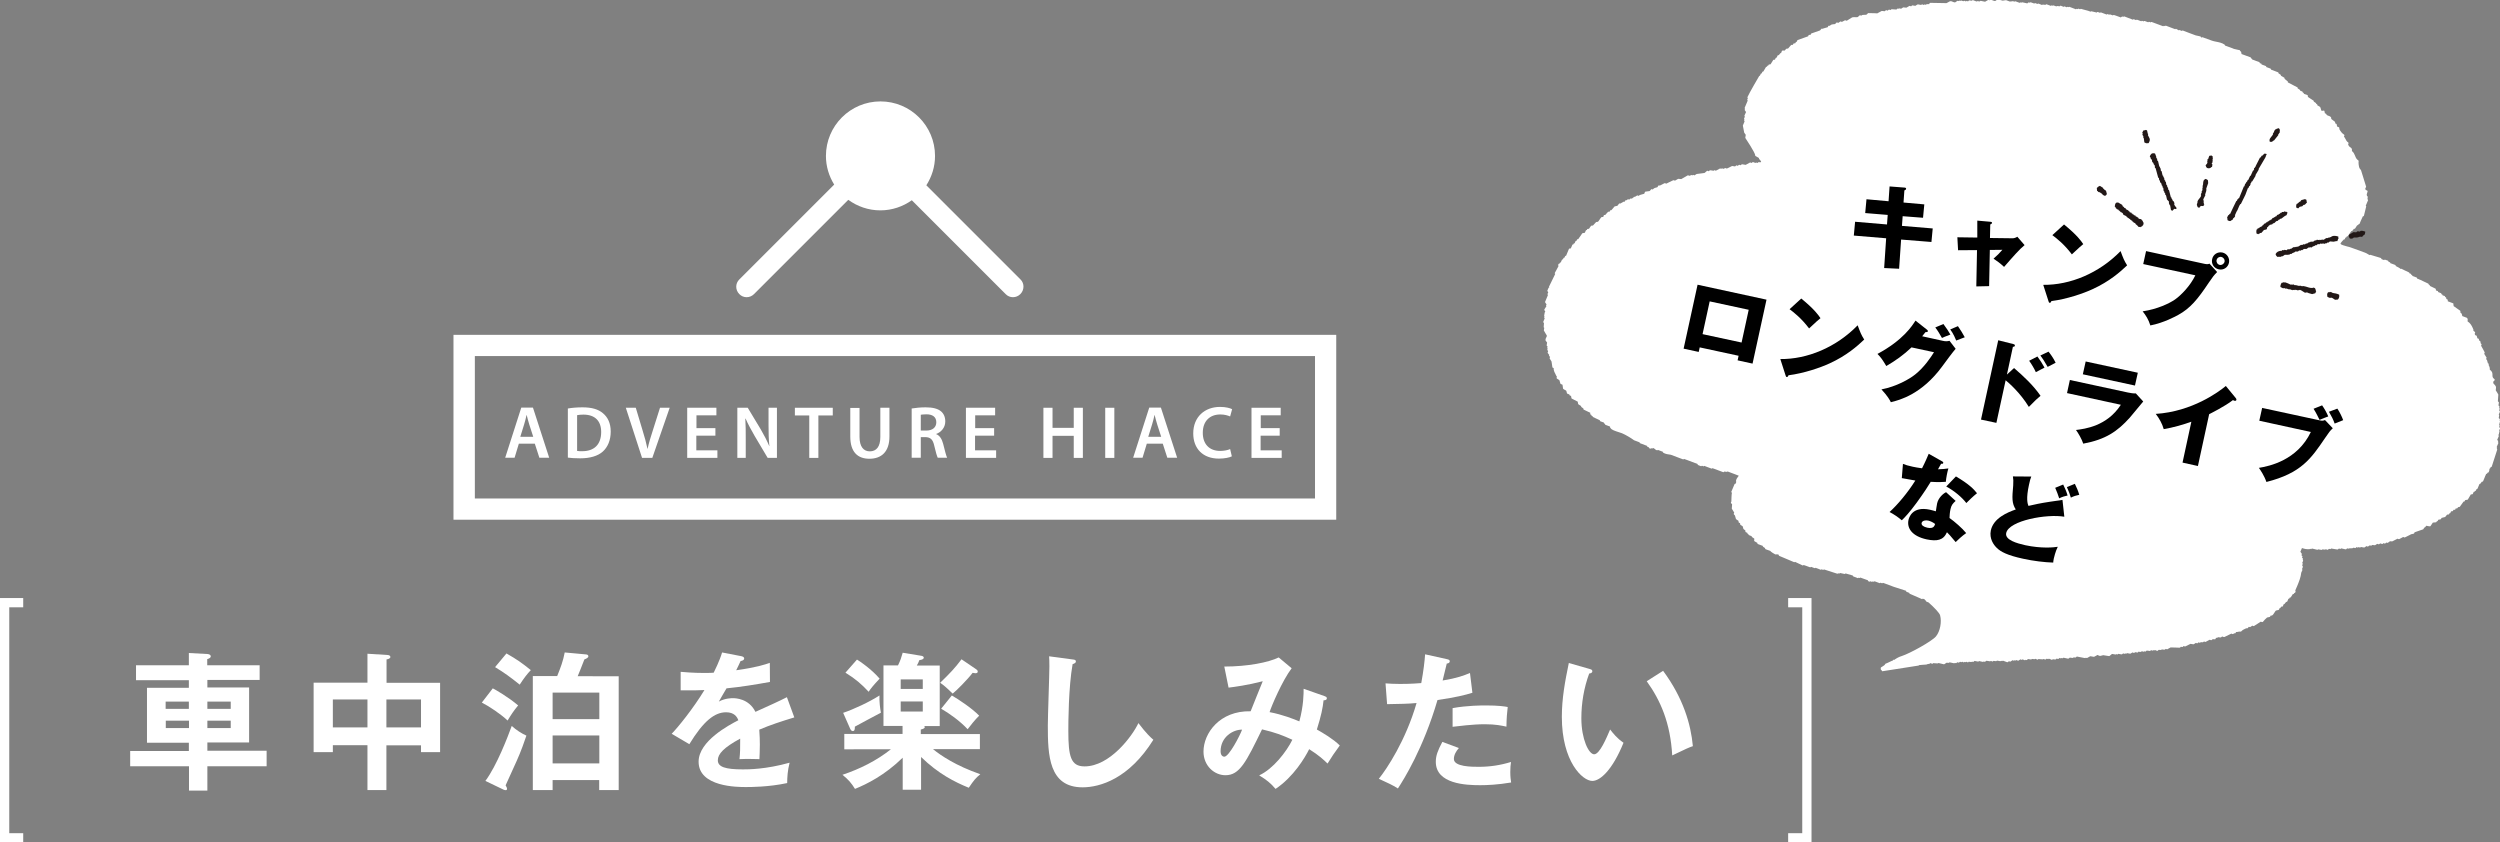 <?xml version="1.0" encoding="utf-8"?>
<!-- Generator: Adobe Illustrator 25.2.3, SVG Export Plug-In . SVG Version: 6.00 Build 0)  -->
<!DOCTYPE svg PUBLIC "-//W3C//DTD SVG 1.1//EN" "http://www.w3.org/Graphics/SVG/1.1/DTD/svg11.dtd">
<svg version="1.1" xmlns:x="http://ns.adobe.com/Extensibility/1.0/" xmlns:i="http://ns.adobe.com/AdobeIllustrator/10.0/" xmlns:graph="http://ns.adobe.com/Graphs/1.0/"
	 xmlns="http://www.w3.org/2000/svg" xmlns:xlink="http://www.w3.org/1999/xlink" x="0px" y="0px" viewBox="0 0 1755.3 591.4"
	 style="enable-background:new 0 0 1755.3 591.4;" xml:space="preserve">
<rect x="0" y="0" width="1755.3" height="591.4" fill="#808080" stroke="none"/>
<style type="text/css">
	.st0{fill-rule:evenodd;clip-rule:evenodd;fill:#FFFFFF;}
	.st1{fill:#FFFFFF;}
	.st2{fill-rule:evenodd;clip-rule:evenodd;fill:#221817;}
</style>
<g id="レイヤー_1">
	<path class="st0" d="M716.4,206.5c-2.9,2.9-7.5,2.9-10.3,0l-65.9-65.9c-6.2,4.4-13.8,7.1-22.1,7.1c-8.4,0-16.2-2.8-22.5-7.4
		l-66.2,66.2c-2.9,2.9-7.5,2.9-10.3,0c-2.9-2.9-2.9-7.5,0-10.3l66.6-66.6c-3.6-5.8-5.8-12.7-5.8-20.1c0-21.1,17.1-38.3,38.3-38.3
		c21.1,0,38.3,17.1,38.3,38.3c0,7.6-2.3,14.6-6.1,20.6l66.2,66.2C719.3,199,719.3,203.6,716.4,206.5z"/>
	<g>
		<path class="st1" d="M318.4,235.1v129.8h619.8V235.1H318.4z M923.3,350H333.4V250h589.9V350z"/>
	</g>
	<g>
		<path class="st1" d="M364.3,311.5l-3,9.9h-6.6l11.3-35.2h8.2l11.4,35.2h-6.9l-3.2-9.9H364.3z M374.4,306.7l-2.8-8.7
			c-0.7-2.2-1.3-4.6-1.8-6.6h-0.1c-0.5,2.1-1,4.5-1.7,6.6l-2.7,8.7H374.4z"/>
		<path class="st1" d="M398.8,286.8c2.9-0.5,6.4-0.8,10.2-0.8c6.6,0,11.1,1.4,14.3,4.1c3.4,2.8,5.5,7,5.5,12.9c0,6.3-2.2,11-5.5,14
			c-3.5,3.2-9.1,4.8-15.9,4.8c-3.7,0-6.6-0.2-8.7-0.5V286.8z M405.2,316.6c0.9,0.2,2.3,0.2,3.6,0.2c8.3,0,13.3-4.6,13.3-13.5
			c0-7.8-4.4-12.2-12.5-12.2c-2,0-3.4,0.2-4.4,0.4V316.6z"/>
		<path class="st1" d="M450.8,321.5l-11.4-35.2h7l4.8,16c1.4,4.4,2.5,8.6,3.4,12.8h0.1c0.9-4.2,2.2-8.4,3.6-12.7l5.1-16.1h6.8
			l-12.2,35.2H450.8z"/>
		<path class="st1" d="M502.2,305.9h-13.3v10.3h14.8v5.3h-21.2v-35.2H503v5.3h-14v9h13.3V305.9z"/>
		<path class="st1" d="M517.7,321.5v-35.2h7.3l9.1,15.1c2.3,3.9,4.4,8,6,11.8l0.1,0c-0.5-4.7-0.6-9.2-0.6-14.6v-12.3h5.9v35.2H539
			l-9.2-15.5c-2.2-3.9-4.6-8.1-6.3-12.1l-0.2,0c0.3,4.6,0.3,9.2,0.3,15v12.6H517.7z"/>
		<path class="st1" d="M568.1,291.7h-10v-5.4h26.6v5.4h-10.1v29.8h-6.4V291.7z"/>
		<path class="st1" d="M603.5,286.3v20.5c0,6.9,2.9,10.1,7.2,10.1c4.6,0,7.4-3.2,7.4-10.1v-20.5h6.4v20.1c0,10.8-5.6,15.7-14.1,15.7
			c-8.1,0-13.4-4.6-13.4-15.6v-20.1H603.5z"/>
		<path class="st1" d="M640.2,286.8c2.4-0.4,6-0.8,9.7-0.8c5,0,8.5,0.9,10.8,2.8c1.9,1.6,3,4,3,7.1c0,4.5-3.1,7.6-6.4,8.8v0.1
			c2.5,1,4,3.4,4.9,6.8c1.1,4.4,2.1,8.4,2.8,9.8h-6.6c-0.5-1-1.4-3.9-2.4-8.3c-1-4.6-2.7-6.1-6.3-6.2h-3.2v14.5h-6.4V286.8z
			 M646.6,302.3h3.8c4.4,0,7-2.3,7-5.8c0-3.8-2.7-5.6-6.9-5.6c-2,0-3.3,0.2-4,0.3V302.3z"/>
		<path class="st1" d="M697.9,305.9h-13.3v10.3h14.8v5.3h-21.2v-35.2h20.5v5.3h-14v9h13.3V305.9z"/>
		<path class="st1" d="M739,286.3v14.1h14.9v-14.1h6.4v35.2h-6.4v-15.5H739v15.5h-6.4v-35.2H739z"/>
		<path class="st1" d="M782.4,286.3v35.2H776v-35.2H782.4z"/>
		<path class="st1" d="M805.2,311.5l-3,9.9h-6.6l11.3-35.2h8.2l11.4,35.2h-6.9l-3.2-9.9H805.2z M815.3,306.7l-2.8-8.7
			c-0.7-2.2-1.3-4.6-1.8-6.6h-0.1c-0.5,2.1-1,4.5-1.7,6.6l-2.7,8.7H815.3z"/>
		<path class="st1" d="M864.9,320.4c-1.5,0.8-4.9,1.6-9.1,1.6c-11.2,0-18-7-18-17.7c0-11.6,8.1-18.6,18.8-18.6
			c4.2,0,7.2,0.9,8.5,1.6l-1.4,5.1c-1.6-0.7-4-1.4-6.9-1.4c-7.2,0-12.3,4.5-12.3,12.9c0,7.8,4.5,12.7,12.2,12.7c2.6,0,5.3-0.5,7-1.3
			L864.9,320.4z"/>
		<path class="st1" d="M898.4,305.9h-13.3v10.3h14.8v5.3h-21.2v-35.2h20.5v5.3h-14v9h13.3V305.9z"/>
	</g>
	<polygon class="st1" points="1265.4,419.9 1255.5,419.9 1255.5,426.4 1265.4,426.4 1265.4,585 1255.5,585 1255.5,591.4 
		1265.4,591.4 1271.9,591.4 1271.9,585 1271.9,426.4 1271.9,419.9 	"/>
	<polygon class="st1" points="6.5,419.9 16.3,419.9 16.3,426.4 6.5,426.4 6.5,585 16.3,585 16.3,591.4 6.5,591.4 0,591.4 0,585 
		0,426.4 0,419.9 	"/>
	<g>
		<path class="st1" d="M182.3,466.9v10.5h-36.7v5.3h29.3v38.6h-29.3v5.8h41.6V538h-41.6v17.1h-12.9V538H91.4v-10.7h41.2v-5.8h-29.4
			v-38.6h29.4v-5.3H95.5v-10.5h37.1v-8.6l13.1,0.7c1.3,0.1,2.3,0.7,2.3,1.6c0,1-1,1.5-2.5,2v4.3H182.3z M132.6,497.7v-5.1h-16.3v5.1
			H132.6z M116.4,506v5.2h16.3V506H116.4z M162,497.7v-5.1h-16.4v5.1H162z M145.6,506v5.2H162V506H145.6z"/>
		<path class="st1" d="M271.3,554.7H258v-31.5h-24.3v4.9h-13.5v-48.8H258v-20.3l14.3,0.9c0.8,0.1,1.8,0.4,1.8,1.4
			c0,0.9-1.3,1.5-2.7,1.7v16.4H309v48.7h-13.4v-4.8h-24.3V554.7z M258,491.1h-24.3v19.6H258V491.1z M271.3,510.7h24.3v-19.6h-24.3
			V510.7z"/>
		<path class="st1" d="M346,483.3c1.8,0.9,10.9,6.1,17.8,12c-2.9,3.4-5.2,6.9-7.4,10.6c-4.5-4.3-12.9-10-18.1-12.6L346,483.3z
			 M340.8,548.3c8-10.7,15.9-31.4,18.5-38.6c3.3,3,7,5.3,10.3,6.8c-0.9,2.8-4,11.6-6.8,17.7c-2.6,5.7-7.1,15.5-7.8,17.2
			c0.3,0.5,1,1.7,1,2.4c0,0.5-0.2,1-0.9,1c-0.5,0-1.1-0.2-1.4-0.3L340.8,548.3z M355.6,458.8c7.5,4.3,10.5,6.4,17.1,11.7
			c-2.7,2.8-5,5.9-7.8,10.2c-6.6-5.3-11-8.5-17.3-12.3L355.6,458.8z M434.4,474.7v80h-13.7v-7H388v7h-13.9v-80h17.1
			c2.4-5.9,4.2-10.7,5.3-16.6l15.1,1.4c0.6,0.1,1.5,0.3,1.5,1.3c0,1-1.3,1.6-2.8,2.2c-2.5,6.4-3.1,8-4.7,11.8H434.4z M388,504.9
			h32.8v-18.6H388V504.9z M420.8,516.4H388V536h32.8V516.4z"/>
		<path class="st1" d="M520.4,460.7c0.7,0.2,2.1,0.4,2.1,1.7c0,0.9-1.1,1.6-2.5,1.7c-1.1,2.5-1.9,4-3.1,6.5
			c14.8-2.1,20.1-4,23.6-5.2l0.1,13.4c-9.9,1.8-20.3,3.5-30.5,4.5c-1.3,2.3-3.7,6.2-5.4,9.3c4.4-2.4,9-2.4,9.9-2.4
			c1.7,0,11.2,0.2,15.8,9.6c7.4-3.3,17.7-8,22.1-10.3l5.2,14.2c-9.2,2.8-17.1,5.4-24.6,8.6c0.3,4.1,0.4,7.7,0.4,10.4
			c0,4.6-0.2,7.7-0.3,10.3c-0.7,0-9.2-0.3-14,0c0.5-5.3,0.5-6.3,0.5-14.4c-11.4,6.2-15.7,10.7-15.7,15.2c0,4.7,5.3,6.4,17.6,6.4
			c3.8,0,16,0,32.8-4.7c-1.4,5.4-1.7,10.3-1.7,14.3c-12.9,2.8-25.9,2.8-29,2.8c-5.8,0-33.2,0-33.2-17.8c0-14.5,21.5-25.8,27.9-29.1
			c-0.9-2.5-3-5.6-8.6-5.6c-8.1,0-15.9,6.2-25.8,22.4l-12.4-7.3c4.5-4.6,15.1-17.7,23-30.7c-5.1,0.2-8.2,0.3-16.7,0.2v-13
			c2.4,0.2,8.7,0.8,16.8,0.8c3.8,0,5.3-0.1,6.4-0.2c0.6-1.3,4.1-8.1,5.9-14.2L520.4,460.7z"/>
		<path class="st1" d="M592.8,525.9v-10.6h40.9v-5.6h-13.4v-42.5h10.2c1.7-3.5,2.3-5.4,3.3-8.9l12.8,2.1c0.8,0.1,2,0.4,2,1.4
			c0,0.8-0.9,1.4-3.1,1.7c-0.5,1.3-1.1,2.8-1.8,3.8h16.1v42.5h-10.9c0.3,0.3,0.4,0.5,0.4,0.7c0,1.1-1.9,1.5-2.8,1.7v3.2H688v10.6
			h-32.9c5.5,4.5,16,11.6,33.2,17.6c-3.3,2.7-4.6,4.3-8.1,9.5c-9.8-4-21.4-9.8-33.5-21.6v23h-12.9v-22.5
			c-12.6,12.3-25.1,18.5-33.5,21.9c-2.6-4.2-4.7-6.6-8.8-9.9c12.3-4.1,23.9-9.9,34-17.9H592.8z M592,500.5
			c7.4-2.5,18.4-7.6,25.5-12.2c-0.2,4,0.4,9.1,1,12.1c-1.7,0.8-17,9.1-18.3,9.8c0,1.6,0,3.1-1.5,3.1c-0.9,0-1.5-1-1.9-1.9L592,500.5
			z M601.7,463.1c1.9,1.1,10.3,6.8,15.9,13.4c-4.6,4.9-6.2,6.9-7.7,9.2c-5-5.3-9-8.9-16.3-13.4L601.7,463.1z M632.4,483.7h15.5V477
			h-15.5V483.7z M647.9,492.5h-15.5v7.1h15.5V492.5z M685.1,469.7c0.7,0.5,1.4,0.9,1.4,1.9c0,0.5-0.4,1.1-1.6,1.1
			c-0.4,0-0.8-0.1-2-0.3c-3.3,4.4-11.3,12.5-14,14.6c-4.7-4.6-6.7-6.2-8.8-7.6c6.8-6.6,10.3-10.2,15-16.5L685.1,469.7z M668.3,488.3
			c4.8,2.8,14.2,9,19.2,14.2c-2.5,2.3-6.8,7.7-8.1,9.5c-5.4-5.8-13-11.2-18.6-14.4L668.3,488.3z"/>
		<path class="st1" d="M753,463c1.7,0.2,2.4,0.3,2.4,1.5c0,1-1.5,1.6-2.3,1.8c-2.9,16.2-3,41.2-3,46.9c0,17.9,1.7,24.9,11.4,24.9
			c17.7,0,33.5-21.2,37.8-30.4c5.4,7.1,8.3,9.8,10.5,11.7c-17,27.3-37.4,33.4-49.7,33.4c-23.7,0-24.4-22.5-24.4-43.4
			c0-6.6,1.1-35.6,1.1-41.5c0-4.3-0.1-5-0.2-7.1L753,463z"/>
		<path class="st1" d="M930.1,488.8c0.7,0.3,1.5,0.5,1.5,1.5c0,1.3-1.5,1.4-2.3,1.4c-0.6,5.6-1.6,10.5-4.7,20.5
			c4.4,2.5,11.3,6.5,16.1,11.2c-4.5,6.2-4.9,6.8-8.6,12.7c-2.7-2.6-5.8-5.6-12.9-10.1c-2.9,5.9-11,19.5-23.6,27.9
			c-3.7-4.3-6.3-6.3-11.5-9.5c9.8-4.5,19.1-16.5,23.3-25c-7.3-3.3-12-5.1-21.3-7.3c-11.2,23-15.7,32.2-25.7,32.2
			c-7.7,0-15.4-6.5-15.4-16.6c0-12.8,11.3-28.8,33.1-28.3c1.4-3.3,7.2-18.2,8.5-21.1c-10.7,2.8-19.9,4-24,4.5l-3-14.8
			c16.4,0,31.1-2.9,38.2-6.4l9.1,7.6c-6.6,8.7-14.2,26.6-15.5,30.8c9.1,1.7,17.3,5,20.9,6.5c3-11.1,3-19.4,3-22.9L930.1,488.8z
			 M857,527.5c0,3.7,2.4,3.8,2.6,3.8c3.3,0,10.9-14.7,12.5-19C865.8,512.2,857,517.4,857,527.5z"/>
		<path class="st1" d="M1015.9,462.8c1.5,0.3,2,0.7,2,1.5c0,0.2,0,1.4-2.1,1.6c-0.5,1.9-2.5,10.2-2.9,11.9
			c10.3-1.7,14.9-3.5,19.2-5.3l1.7,13.9c-5.5,1.7-11.1,3.1-24.5,5.1c-10,34.1-23.7,55.8-27.8,62.1c-4.3-2.7-6.1-3.4-13.4-6.8
			c5.6-6.9,18.9-26.9,26.5-53.2c-6.4,0.6-10.9,0.6-20.7,0.8l-1.1-14.6c2.6,0.2,5.8,0.4,10.2,0.4c2,0,7.8,0,14.9-0.6
			c1.7-9.4,2.3-15,2.7-20.2L1015.9,462.8z M1024.3,525.2c-1.9,2.2-3.5,4.8-3.5,7.7c0,5.5,12.7,5.5,17.5,5.5c7.8,0,15.1-1.1,22.6-3.4
			c-0.3,1.8-0.5,4.1-0.5,7.1c0,3.3,0.3,5.5,0.6,7.3c-9.4,1.6-16.9,1.9-21.8,1.9c-9.8,0-31.1-0.8-31.1-16.4c0-4.3,1.3-7.8,4.6-14
			L1024.3,525.2z M1019.8,497.2c10.3-1.9,20.8-1.9,23.4-1.9c9,0,13.3,0.7,15.4,1.1c-0.5,4.2-0.8,7.6-0.9,13.8
			c-3.3-0.7-7.4-1.7-15.3-1.7c-8.3,0-19,1.4-22.5,1.8V497.2z"/>
		<path class="st1" d="M1115.8,469.6c1.7,0.5,2.2,0.7,2.2,1.7c0,1.3-1.5,1.5-2.2,1.6c-3.7,10.1-5.5,20.7-5.5,31.4
			c0,14.7,5.2,25.3,9,25.3c3.9,0,8.7-11.6,11.2-17.4c1.8,2.3,4.7,6.1,9.4,9.3c-7.7,19-16.3,26.8-21.9,26.8c-6.9,0-21.4-13.6-21.4-45
			c0-12.8,2.2-24.8,4.9-37.8L1115.8,469.6z M1167.7,471c14.2,19.2,19.5,37.6,20.9,52.9c-2.2,0.7-4.6,1.7-14.5,6.5
			c-1.3-22.9-8.2-38.6-17.9-52.1L1167.7,471z"/>
	</g>
	<path class="st1" d="M1754.7,302.3l0.6-1.4c0.1-0.2,0-0.4-0.1-0.5c-0.1-0.1-0.3-0.3-0.4-0.5l-0.1-0.1l0.3-0.7c0.1-0.1,0-0.3,0-0.4
		c-0.1-0.1-0.2-0.2-0.3-0.3c0,0,0,0,0,0l0.6-2.6c0.1-0.2-0.1-0.5-0.3-0.6c0.1-0.2,0.1-0.3,0.2-0.5c0.1-0.2,0-0.4-0.1-0.5
		c-0.1-0.2-0.3-0.3-0.5-0.5l-0.2-0.2c0.1-0.6,0.2-1.2,0.3-1.9c0-0.2-0.1-0.4-0.3-0.5l0.8-1.9c0.1-0.1,0-0.3,0-0.4
		c-0.1-0.1-0.2-0.2-0.3-0.3c0,0-0.1,0-0.1,0l0.2-1.7c0-0.2-0.1-0.4-0.3-0.5c0.1-0.2,0.1-0.3,0.2-0.5c0.1-0.2,0-0.4-0.1-0.5
		c-0.2-0.2-0.4-0.4-0.6-0.7c0.1-0.4,0.1-0.8,0.2-1.2l0.1-0.6c0-0.1,0-0.3-0.1-0.4c-0.2-0.3-0.4-0.5-0.6-0.7l0,0l0.3-4.6
		c0-0.1,0-0.2-0.1-0.3l-1.7-2.8c0-0.2,0-0.6,0.1-0.9c0.1-0.6,0.2-1.3-0.1-1.9c-0.3-0.6-0.7-1-1-1.3c-0.6-0.5-0.9-0.9-0.7-2.1
		c0,0,0,0,0.1,0c0.2-0.1,0.3-0.2,0.5-0.4c0-0.1,0.1-0.2,0.3-0.5c0.2-0.2,0.1-0.5-0.1-0.7c-1.4-1-1.4-1.8-1.4-2.9
		c0-1.2,0-2.4-1.9-3.8c0.1-1.1-0.1-1.7-0.4-2.4l-0.2-0.5c-0.1-0.1-0.2-0.3-0.3-0.3c0.1-0.2,0.1-0.3,0.2-0.5c0.1-0.3,0-0.5-0.3-0.6
		c-0.1,0-0.2-0.1-0.3-0.1c-0.1-0.5-0.2-0.9-0.4-1.4l-0.2-0.8c0-0.1-0.1-0.1-0.1-0.2c-0.2-0.2-0.4-0.4-0.6-0.6l0.3-0.7
		c0.1-0.1,0.1-0.3,0-0.4l-1.6-2.6l0,0c0.1-0.2,0.2-0.5,0.3-0.7c0.1-0.1,0-0.3,0-0.4l-1-1.9c-0.5-0.9-1-1.8-1.5-2.7l0.3-0.7
		c0.1-0.1,0-0.3,0-0.4c-0.1-0.1-0.2-0.2-0.3-0.3c-0.1,0-0.1,0-0.2-0.1c-0.1-0.5-0.2-1-0.3-1.5c0-0.2-0.2-0.3-0.3-0.4l-0.7-0.3
		c0-0.2,0-0.3,0-0.5l0-0.3c0-0.2-0.1-0.4-0.3-0.4l-0.5-0.2c-0.1,0-0.2-0.1-0.3-0.1l-0.1-0.4c-0.1-0.4-0.2-0.7-0.3-1.1
		c0-0.2-0.2-0.3-0.3-0.4l-0.8-0.3l-0.4-0.9l0.3-0.7c0.1-0.2,0-0.4-0.1-0.6l-1.1-0.9c0-0.2,0-0.3,0-0.5l0-0.4c0-0.1,0-0.1-0.1-0.2
		l-0.3-0.7c-0.8-1.8-1.6-3.4-3.7-4.8l0.1-1.3c0-0.1,0-0.1,0-0.2l-0.3-0.7c-0.1-0.1-0.2-0.2-0.3-0.3l-3.2-1.2
		c-0.1-0.5-0.2-1.1-0.4-1.6c0-0.1,0-0.1-0.1-0.1c-0.3-0.5-0.6-0.7-0.9-0.8c0-0.2,0.1-0.6,0.1-0.8c0-0.2-0.1-0.3-0.2-0.5l-1.3-0.9
		c-1.1-0.8-2.3-1.6-3.4-2.4c0-0.2,0-0.2,0.1-0.3c0.1-0.2,0-0.4-0.1-0.5c0,0,0-0.1-0.1-0.1l0.1-0.3c0.1-0.3,0-0.6-0.3-0.7
		c-1.2-0.5-2.5-0.9-3.7-1.4c0-0.2,0-0.3,0-0.5l0-0.4c0-0.2-0.2-0.4-0.3-0.4l-0.7-0.3l-0.1-0.8c0-0.2-0.1-0.3-0.3-0.4l-0.5-0.2l0,0
		c0.1-0.3,0-0.6-0.3-0.7l-0.6-0.2c-0.3-0.1-0.6-0.2-0.9-0.3c0.1-0.3,0-0.5-0.3-0.6c-0.2-0.1-0.3-0.1-0.5-0.2c0.1-0.1,0.1-0.3,0-0.4
		c-0.1-0.1-0.2-0.2-0.3-0.3c-0.7-0.3-1.4-0.5-2-0.8l0,0c0.1-0.3,0-0.6-0.3-0.7c-0.3-0.1-0.6-0.2-0.9-0.3l-0.3-0.1
		c0-0.3,0-0.6-0.1-0.9c0-0.2-0.1-0.3-0.3-0.4l-1.2-0.6c-0.9-0.4-1.8-0.9-2.7-1.3l0,0c0.1-0.3,0-0.6-0.3-0.7
		c-0.2-0.1-0.3-0.1-0.5-0.2c0.1-0.2,0-0.5-0.3-0.7c-1.2-0.5-2.4-1.1-3.6-1.7l-2.3-1.1c-0.1,0-0.2-0.1-0.3,0
		c-0.1-0.1-0.1-0.1-0.2-0.2l-1.5-0.6c0-0.1,0-0.3,0-0.4c-0.1-0.1-0.2-0.2-0.3-0.3c-1-0.4-2-0.8-3-1.1c0,0,0,0,0,0
		c0.1-0.3,0-0.6-0.3-0.6l-0.5-0.2c0.1-0.1,0.1-0.3,0-0.4c-0.1-0.1-0.2-0.2-0.3-0.3c-0.3-0.1-0.7-0.3-1-0.4c0.1-0.2,0-0.5-0.3-0.6
		l-5.5-2.6c-0.2,0-0.5,0.1-0.6,0.2c0-0.2-0.1-0.4-0.3-0.5c-0.5-0.3-1.1-0.6-1.6-0.9c-0.4-0.2-0.9-0.5-1.3-0.7c0,0,0-0.1,0-0.1
		c0.1-0.3,0-0.5-0.3-0.6c-1.2-0.5-2.3-0.9-3.5-1.3l0,0c0,0,0,0,0,0c0.1-0.3,0-0.5-0.3-0.6l-1-0.4c0-0.1,0-0.3,0-0.4
		c0-0.1-0.2-0.2-0.3-0.3l-2-0.7c-0.3-0.1-0.6,0-0.7,0.3c-0.7-0.2-1.3-0.5-2-0.8c0.1-0.1,0.1-0.3,0-0.4c-0.1-0.1-0.2-0.2-0.3-0.3
		l-7.3-2.2c-0.2-0.1-0.5,0-0.6,0.2c-0.8-0.4-1.5-0.9-2.4-1.4c-3.1-1.2-6.3-2.4-9.5-3.5l-1.1-0.4c-0.8-0.3-1.8-0.6-2.8-0.8
		c-1.7-0.5-4.1-1.1-4.5-1.7c0-0.1-0.1-0.1-0.1-0.2c-0.3-0.3,2.2-3,2.3-3c0.1,0,0.3,0,0.4,0c0.1-0.1,0.2-0.2,0.3-0.3l0.4-1
		c0,0,0,0,0,0c0.3,0.1,0.6,0,0.7-0.3c0.1-0.2,0.1-0.3,0.2-0.5c0.2,0.1,0.5,0,0.7-0.2c0.9-1.2,1.7-2.4,2.6-3.6l0.1,0
		c0.2,0.1,0.5,0,0.6-0.2c0.4-0.5,0.7-0.9,1.1-1.4c0,0,0.1,0,0.1,0c0.3,0.1,0.5,0,0.7-0.2l1.5-2.3l0.1,0c0.1,0,0.3,0,0.4,0
		c0.1-0.1,0.2-0.2,0.3-0.3l0.2-0.5c0.1,0,0.3,0,0.4,0c0.1,0,0.2-0.2,0.3-0.3c0.5-1.2,1-2.5,1.6-3.7l0.7-1.5c0,0,0,0,0,0
		c0.1,0.1,0.3,0,0.4,0c0.1-0.1,0.2-0.2,0.3-0.3l1.6-6.5c0.1-0.2-0.1-0.5-0.3-0.6c0,0,0,0,0,0c0.5-1.3,1.1-2.5,1.6-3.8
		c0.1-0.3,0-0.5-0.3-0.7l-0.1,0c0-0.3,0.1-0.5,0.1-0.8l0.1-0.9c0-0.2-0.1-0.5-0.3-0.5c-0.1,0-0.2-0.1-0.2-0.1
		c-0.3-1.1-0.3-1.2,0.3-2.9l0.1-0.3c0.1-0.3-0.1-0.6-0.4-0.7c-0.3-0.1-0.6-0.2-1-0.4c0,0,0,0,0,0c0.1-0.3,0-0.5-0.3-0.7
		c0.2-0.5,0.4-0.9,0.6-1.4c0.1-0.1,0.1-0.3,0-0.4c-0.1-0.1-3.4-11.2-3.5-11.3c-0.3-0.5-0.7-1-1.1-1.5c-0.5-1.2-0.8-3.6-0.6-4.9
		c0-0.2-0.1-0.4-0.2-0.5c-1.4-0.9-1.8-2-2.3-3.3c-0.5-1.1-0.9-2.3-2.2-3.3c0.2-1.6-0.3-2.1-1.1-2.6c-0.3-0.2-0.7-0.5-1.1-1
		c0,0,0-0.1-0.1-0.2c-0.1-0.2-0.1-0.5-0.4-0.9c0.1-0.2,0.2-0.4,0.3-0.7c0.1-0.2,0-0.5-0.2-0.6c-1.1-0.7-1.5-1.6-2-2.6
		c-0.3-0.5-0.6-1.1-1-1.6c0.1-0.2,0.2-0.4,0.3-0.7c0.1-0.2,0-0.5-0.2-0.6c-1.3-0.8-2.4-2.1-3.3-3.8l-0.1-1c0-0.2-0.2-0.4-0.3-0.4
		c-0.4-0.1-0.8-0.3-1.2-0.5c-0.1-0.5-0.2-1-0.3-1.5c0-0.2-0.2-0.3-0.3-0.4l-0.7-0.3c0-0.3,0-0.5-0.1-0.8c0-0.1-0.1-0.3-0.2-0.4
		c-0.8-0.6-1.6-1.3-2.5-1.9c0-0.3,0-0.6-0.1-0.9c0-0.1,0-0.2-0.1-0.3c-0.5-0.6-1.2-0.9-1.9-1.1c-0.4-0.2-0.9-0.3-1.3-0.6
		c0,0,0-0.1,0-0.1c0.1-0.1,0.1-0.3,0-0.4c-0.1-0.1-0.2-0.2-0.3-0.3c-0.2-0.1-0.4-0.1-0.6-0.2l-0.2-0.1c-0.1-0.5-0.2-1-0.3-1.5
		c0-0.2-0.2-0.4-0.4-0.4c-0.2,0-0.5,0-0.8,0.1c-0.3,0.1-0.6,0.2-1-0.1c-0.2-0.8-0.4-1.6-0.7-2.3c0-0.1-0.1-0.2-0.2-0.3
		c-0.5-0.3-1-0.6-1.5-0.9l-0.4-0.2l0-0.1c0-0.1,0.1-0.3,0-0.4c-0.1-0.1-0.2-0.2-0.3-0.3c-0.2-0.1-0.3-0.1-0.5-0.2l0,0
		c0.1-0.2,0-0.5-0.2-0.6l-1.5-1l0-0.1c0.1-0.2,0-0.5-0.2-0.6c-1.1-0.7-2.1-1.4-3.2-2.1l-0.7-0.5l-0.1-0.9c0-0.2-0.1-0.4-0.3-0.4
		c-0.8-0.3-1.7-0.6-2.5-0.9v0c0.1-0.1,0.1-0.3,0-0.4c-0.1-0.1-0.2-0.2-0.3-0.3l-0.4-0.2c0,0-0.1,0-0.1,0v0c0.1-0.3,0-0.6-0.3-0.7
		c-0.5-0.2-1-0.4-1.5-0.6c0.1-0.2,0-0.5-0.2-0.6c-0.5-0.3-1-0.7-1.5-1l0-0.1c0.1-0.2,0-0.5-0.2-0.6l-6.7-3.5c0,0,0,0,0-0.1
		c0.1-0.2,0-0.4-0.1-0.6c-0.7-0.6-1.4-1.1-2.1-1.7l-0.2-0.2l0.1-0.1c0.1-0.2,0-0.5-0.2-0.6l-2.4-1.4c0,0,0-0.1,0-0.1
		c0.1-0.2,0-0.4-0.2-0.6c-0.5-0.3-1-0.7-1.5-1c0,0,0-0.1,0-0.1c0.1-0.3,0-0.5-0.3-0.6l-5-1.9c0.1-0.1,0.1-0.3,0-0.4
		c-0.1-0.1-0.2-0.2-0.3-0.3l-3-1.1c0.1-0.1,0.1-0.3,0-0.4c-0.1-0.1-0.2-0.2-0.3-0.3l-3-1.1c0,0,0,0,0,0c0.1-0.3,0-0.6-0.3-0.6
		c-0.3-0.1-0.7-0.2-1-0.4c0,0,0,0,0,0c0.1-0.3,0-0.5-0.3-0.7l-0.6-0.2c-0.5-0.2-1-0.4-1.4-0.5c-0.1,0-0.2,0-0.3,0
		c-0.1-0.1-0.1-0.1-0.2-0.2l-2.5-0.9c0,0,0,0,0,0c0.1-0.3,0-0.5-0.3-0.6l-0.5-0.2c0.1-0.1,0.1-0.3,0-0.4c-0.1-0.1-0.2-0.2-0.3-0.3
		l-6.3-2.3l-0.3-1.5c0-0.2-0.2-0.3-0.3-0.4l-0.3-0.1c-0.1,0-0.2-0.1-0.2-0.1c0.1-0.1,0.1-0.3,0-0.4c-0.1-0.1-0.2-0.2-0.4-0.3
		l-0.7-0.1c-1-0.2-2-0.5-3.1-0.7c-0.1,0-0.1,0-0.2,0c-0.1-0.1-0.1-0.1-0.2-0.2c-1.3-0.5-2.6-1-3.8-1.4l-2.2-0.8l0,0
		c0.1-0.2,0-0.4-0.2-0.6c-1.8-1.3-4.1-1.7-6.1-2.1c-1-0.2-2-0.4-2.8-0.7c-2.2-0.8-4.4-1.6-6.6-2.4c-0.3-0.1-0.6,0-0.7,0.3l0,0
		c-0.4-0.2-0.5-0.5-0.5-0.5c0-0.2-0.2-0.4-0.4-0.4c-0.6-0.1-1.2-0.3-1.8-0.4c-0.5-0.1-1-0.2-1.4-0.3c-1.7-0.6-3.4-1.3-5.1-1.9
		l-3.9-1.5c-0.3-0.1-0.6,0-0.7,0.3v0c-0.5-0.2-1-0.4-1.5-0.6c-0.1-0.1-0.3,0-0.4,0c-0.1,0-0.2,0.1-0.2,0.2c-0.3-0.2-0.6-0.4-0.9-0.5
		l-0.9-0.5c-0.1-0.1-0.3-0.1-0.4-0.1c-0.2,0-0.3,0.1-0.3,0.3c0,0,0,0,0,0c-2.2-0.8-4.4-1.6-6.6-2.5c-0.3-0.1-0.6,0-0.7,0.3
		c-0.1,0-0.2-0.1-0.3-0.1l-0.2-0.1c-0.1,0-0.3,0-0.4,0c-0.1,0.1-0.2,0.2-0.3,0.3l-8.1-3c-0.3-0.1-0.6,0-0.7,0.3l0,0
		c-0.3-0.1-0.7-0.3-1-0.4c-0.3-0.1-0.6,0-0.7,0.3l0,0l-0.1,0c-0.8-0.3-1.6-0.6-2.4-0.9c-0.3-0.1-0.6,0-0.7,0.3c0,0,0,0,0,0l-1-0.4
		c-0.3-0.1-0.6,0-0.7,0.3c0,0,0,0,0,0l-3-1.1c-0.1,0-0.3,0-0.4,0c-0.1,0.1-0.2,0.2-0.3,0.3l-1.5-0.6c-0.1-0.1-0.3,0-0.4,0
		c-0.1,0.1-0.2,0.2-0.3,0.3c-2-0.8-4-1.5-6-2.3c-0.1,0-0.3,0-0.4,0c-0.1,0.1-0.2,0.2-0.3,0.3l-0.5-0.2c-0.2-0.1-0.4,0-0.6,0.1
		l-0.3,0.2c-0.1,0.1-0.2,0.2-0.4,0.3c-1.1-0.4-2.2-0.8-3.3-1.2l-1.5-0.5c-0.1,0-0.3,0-0.4,0c-0.1,0.1-0.2,0.2-0.3,0.3
		c-0.7-0.2-1.3-0.5-2-0.7c-0.2,0-0.3,0-0.4,0c-0.1,0-0.2,0.1-0.3,0.2l-1-0.4c-0.3-0.1-0.6,0-0.7,0.3c0,0,0,0,0,0
		c-1.3-0.5-2.7-1-4-1.5c-0.3-0.1-0.6,0-0.7,0.3c0,0,0,0,0,0l-0.2-0.1c-0.4-0.2-0.8-0.3-1.3-0.5c-0.3-0.1-0.6,0-0.7,0.3l0,0.1
		l-3.8-0.9c-0.3-0.1-0.5,0.1-0.6,0.3l-1-0.4c-0.1,0-0.2-0.1-0.2,0c-0.1-0.1-0.2-0.1-0.3-0.2c-1.3-0.3-2.6-0.7-3.8-1l-1.4-0.4
		c-0.3-0.1-0.6,0.1-0.7,0.3l-0.2-0.1c-0.3-0.1-0.5-0.2-0.8-0.3c-0.1,0-0.3-0.1-0.4,0c-0.1,0.1-0.2,0.2-0.3,0.3
		c-0.1,0-0.2-0.1-0.3-0.1l-0.2-0.1c-0.1,0-0.3,0-0.4,0c-0.1,0.1-0.2,0.2-0.3,0.3c-1.5-0.6-3-1.1-4.5-1.7c-0.1,0-0.3,0-0.4,0
		c-0.1,0-0.2,0.1-0.3,0.2c-0.1,0-0.2-0.1-0.4-0.1l-0.1-0.1c-0.1,0-0.3,0-0.4,0c-0.1,0.1-0.2,0.1-0.3,0.3l-1.5-0.6
		c-0.1,0-0.3,0-0.4,0c-0.1,0.1-0.2,0.2-0.3,0.3l-2-0.8c-0.3-0.1-0.6,0-0.7,0.3l0,0.1c-0.6-0.1-1.2-0.1-1.8-0.2
		c-0.3,0-0.5,0.1-0.6,0.3c-0.7-0.2-1.3-0.5-2-0.7c-0.2-0.1-0.6,0-0.7,0.2c0,0,0,0,0,0c-0.2-0.1-0.3-0.1-0.5-0.2c-0.1,0-0.3,0-0.4,0
		c-0.1,0.1-0.2,0.2-0.3,0.3l-3-1.1c-0.1,0-0.3,0-0.4,0c-0.1,0.1-0.2,0.2-0.3,0.3l-0.1,0.1l-1.8-0.2c-0.3,0-0.5,0.1-0.6,0.3
		c0,0,0,0,0,0c-0.5-0.2-1-0.4-1.5-0.6l-1-0.4c-0.1,0-0.3,0-0.4,0c-0.1,0.1-0.2,0.2-0.3,0.3c-0.5-0.2-1-0.4-1.5-0.6
		c-0.3-0.1-0.6,0-0.7,0.3c0,0,0,0,0,0c-0.5-0.2-0.9-0.3-1.4-0.5l-1.1-0.4c-0.3-0.1-0.6,0-0.7,0.3l0,0l-0.5-0.2
		c-0.2-0.1-0.4,0-0.6,0.1l-0.7,0.6l-0.7-0.2c-0.9-0.2-1.8-0.4-2.8-0.6c-0.3-0.1-0.5,0.1-0.6,0.3l0,0l-0.5-0.2
		c-0.3-0.1-0.6,0-0.7,0.3c-1-0.4-2-0.7-3-1.1c-0.3-0.1-0.6,0-0.7,0.3c0,0,0,0,0,0l-1-0.4c-0.1-0.1-0.3,0-0.4,0
		c-0.1,0.1-0.2,0.2-0.3,0.3c-0.2-0.1-0.3-0.1-0.5-0.2c-0.3-0.1-0.6,0-0.7,0.3l0,0c-1-0.4-2-0.8-3-1.1c-0.3-0.1-0.6,0-0.7,0.3l0,0
		c-0.2-0.1-0.3-0.1-0.5-0.2c-0.1,0-0.3,0-0.4,0c-0.1,0.1-0.2,0.2-0.3,0.3l0,0l-0.2,0c-1.2-0.3-2.4-0.6-3.6-0.9c-0.2,0-0.3,0-0.4,0.1
		l-1.5,1c-0.5,0-0.9-0.1-1.4-0.3c-0.6-0.3-1.2-0.5-2.1-0.5c-0.2,0-0.4,0.1-0.5,0.3v0c-0.1,0-0.2-0.1-0.3-0.1l-0.2-0.1
		c-0.2-0.1-0.3,0-0.5,0l-0.9,0.5c-0.4,0.2-0.8,0.5-1.2,0.7l-0.6-0.1c-0.8-0.2-1.6-0.3-2.4-0.5c-0.3-0.1-0.5,0.1-0.6,0.3
		c0,0,0,0.1,0,0.1c-0.6-0.1-1.2-0.1-1.8-0.2c-0.3,0-0.5,0.1-0.6,0.3c0,0,0,0,0,0l-0.4-0.2c-0.7-0.3-1.4-0.5-2.1-0.8
		c-0.3-0.1-0.6,0.1-0.7,0.4l-1.8-0.2c-0.2,0-0.3,0-0.4,0.1l-0.6,0.6c-0.2-0.1-0.5-0.2-0.7-0.3c-0.1-0.1-0.3-0.1-0.4,0
		c-0.1,0-0.2,0.2-0.3,0.3v0c-0.3-0.1-0.7-0.2-1-0.4c-0.1-0.1-0.3,0-0.4,0c-0.1,0.1-0.2,0.2-0.3,0.3c-0.2-0.1-0.4-0.2-0.7-0.2
		l-0.9-0.3c-0.1-0.1-0.3,0-0.4,0c-0.1,0.1-0.2,0.2-0.3,0.3c-0.2-0.1-0.3-0.1-0.5-0.2c-0.1-0.1-0.3,0-0.4,0c-0.1,0.1-0.2,0.2-0.3,0.3
		l-0.5-0.2c-0.2-0.1-0.4,0-0.5,0.1c-0.5,0.3-1,0.6-1.5,1c-0.5,0-1-0.2-1.5-0.4c-0.6-0.3-1.3-0.6-2.1-0.4c-0.1,0-0.1,0-0.2,0.1
		c-0.7,0.4-1.4,0.8-2.2,1.2L1355.3,2c-0.3,0-0.4,0.1-0.5,0.3c-0.1,0.2-0.2,0.4-0.3,0.6c-1-0.1-1.3,0-2.1,0.2l-0.1,0
		c-0.1,0-0.3,0.2-0.4,0.3c-0.2-0.1-0.3-0.1-0.5-0.2c-0.3-0.1-0.6,0-0.7,0.3c0,0,0,0,0,0l-1-0.4c-0.1-0.1-0.3,0-0.4,0
		c-0.1,0.1-0.2,0.2-0.3,0.3c0,0,0,0,0,0.1l-2.3-0.4c-0.1,0-0.3,0-0.5,0.1c-0.5,0.3-0.9,0.6-1.4,0.9c-0.5-0.1-0.9-0.1-1.4-0.2
		l-0.6-0.1c-0.2,0-0.3,0-0.4,0.1l-0.6,0.6l-0.7-0.3c-0.2-0.1-0.3,0-0.5,0c-0.7,0.4-1.4,0.8-2.1,1.2l-2-0.2c-0.1,0-0.3,0-0.4,0.1
		c-0.5,0.3-0.9,0.6-1.4,0.9l-0.7-0.3c-0.1-0.1-0.3,0-0.4,0c-0.1,0.1-0.2,0.2-0.3,0.3l-0.5-0.2c-0.2-0.1-0.4,0-0.6,0.1
		c-0.2,0.2-0.5,0.4-0.7,0.6l-3.2-0.2c-0.2,0-0.3,0-0.4,0.1c-0.2,0.2-0.4,0.4-0.6,0.5l-0.7-0.3c-0.2-0.1-0.4,0-0.6,0.1
		c-0.2,0.2-0.4,0.4-0.7,0.6l-0.7-0.3c-0.2-0.1-0.4,0-0.6,0.1l-0.7,0.6l-2-0.2c-0.1,0-0.2,0-0.3,0.1c-0.8,0.4-1.6,0.8-2.4,1.3
		l-0.5,0.3l-1.9-0.1c-1.4,0-2.9-0.1-4.3-0.1c-0.2,0-0.3,0.1-0.5,0.2c-0.9,1.2-1.3,1-2,1c-0.5,0-1,0-1.7,0.1c-0.2,0-0.3,0.1-0.4,0.3
		l-0.1,0.1c-0.4,0-0.9,0-1.3-0.1c-0.2,0-0.4,0.1-0.5,0.2c-0.8,1-1.3,1.1-1.8,1.1c-0.3,0-0.5,0-0.8,0c-0.6-0.1-1.5-0.1-2.3,0.1
		c-0.1,0-0.1,0-0.2,0.1l-3.7,2.3c-0.3-0.1-0.5-0.2-0.8-0.3c-0.2-0.1-0.3,0-0.5,0c-0.5,0.3-1,0.6-1.5,0.8l-0.6,0.3l-0.7-0.3
		c-0.2-0.1-0.4,0-0.5,0.1c-0.3,0.2-0.6,0.4-0.9,0.6l-0.5,0.3l-0.7-0.3c-0.2-0.1-0.5,0-0.6,0.2c-0.8,1-1.1,1-1.8,1
		c-0.4,0-0.8,0.1-1.4,0.2c-0.1,0-0.1,0-0.2,0.1l-1.4,0.9c-0.1,0-0.2-0.1-0.2-0.1c-0.3-0.1-0.6,0-0.7,0.3l-0.3,0.7l-3.1,0.9
		c-0.2,0-0.3,0.2-0.3,0.3c-0.2-0.1-0.3-0.1-0.5-0.2c-0.2-0.1-0.5,0-0.6,0.2c-0.2,0.3-0.5,0.5-0.7,0.8l-0.3,0.3c-2,0.7-4,1.4-6,2.1
		c-0.2,0.1-0.3,0.2-0.3,0.3c-0.1,0.2-0.2,0.4-0.3,0.7c-0.1,0-0.3,0-0.4,0l-0.5,0c-0.2,0-0.4,0.1-0.5,0.3l-0.3,0.7l-7.3,2.6
		c-0.2,0.1-0.3,0.2-0.3,0.3l-0.4,1c-0.1,0-0.3-0.1-0.4,0c-0.1,0.1-0.2,0.2-0.3,0.3l-0.3,0.7l-0.9,0.1c-0.2,0-0.4,0.1-0.5,0.3
		c-0.1,0.2-0.2,0.5-0.3,0.7c-0.2,0-0.4,0-0.6,0l-0.3,0c-0.1,0-0.3,0.1-0.4,0.2l-0.8,0.9c-0.4,0.5-0.9,1-1.3,1.5l-1,0.1
		c-0.1,0-0.3,0.1-0.4,0.2c-0.3,0.4-0.6,0.7-0.9,1.1l-0.6,0c-0.3,0-0.6,0-0.9,0c-0.2,0-0.4,0.1-0.5,0.3l-0.3,0.7
		c-0.1,0.2-0.2,0.5-0.3,0.8l0,0c-0.2-0.1-0.5,0-0.6,0.2c-0.3,0.3-0.5,0.7-0.8,1l-0.3,0.3c0,0-0.1,0-0.1,0c-0.3-0.1-0.6,0-0.7,0.3
		l-0.6,1.4l0,0c-0.3-0.1-0.6,0-0.7,0.3l-0.5,1.1l-0.9,0.1c-0.2,0-0.3,0.1-0.4,0.3l-1.8,2.9l-0.2,0c-0.2,0-0.4,0-0.7,0.1
		c-0.2,0-0.4,0.1-0.5,0.3l-0.2,0.5v0c-0.3-0.1-0.6,0-0.7,0.3c-0.1,0.2-0.2,0.3-0.2,0.5c0,0,0,0,0,0c-0.3-0.1-0.5,0-0.7,0.2l-1.9,3.2
		c0,0,0,0,0,0c-0.1-0.1-0.3-0.1-0.4,0c-0.1,0.1-0.2,0.2-0.3,0.3c-0.1,0.3-0.3,0.6-0.4,1c0,0,0,0,0,0c-0.3-0.1-0.6,0-0.7,0.3
		c-0.1,0.4-0.3,0.7-0.5,1.1l-0.1,0.3c-0.1-0.1-0.3-0.1-0.4,0c-0.1,0.1-7.3,12.5-8.3,14.9c-0.1,0.1-0.1,0.3,0,0.4
		c0.1,0.1,0.2,0.2,0.3,0.3c-0.1,0.3-0.3,0.6-0.4,1c-0.1,0.1-0.1,0.3,0,0.4c0.1,0.1,0.2,0.2,0.3,0.3l-2.2,5.2
		c-0.1,0.2,0.1,0.5,0.3,0.6c0,0.1-0.1,0.2-0.1,0.3l-0.1,0.2c-0.1,0.2,0,0.3,0,0.5c0.3,0.4,0.6,0.9,0.9,1.3c-0.3,0.7-0.6,1.4-0.9,2
		l-0.2,0.5c-0.1,0.1,0,0.3,0,0.4c0.1,0.1,0.2,0.2,0.3,0.3l-0.6,1.4c-0.1,0.3,0,0.5,0.3,0.7l0,0l-0.2,0.5c-0.1,0.3,0,0.6,0.3,0.7
		l-0.2,0.5c-0.3,0.8-0.7,1.6-1,2.4c0,0.1,0,0.2,0,0.3l0.9,4.7c0,0.1,0,0.1,0.1,0.2l1,1.4c-0.1,0.6-0.2,1.3-0.3,1.9
		c0,0.1,0,0.2,0,0.3c0,0,7.1,10.6,6.9,12.2c0,0.2,0.1,0.4,0.3,0.5l2.4,1.4l0,0.1c-0.1,0.2-0.1,0.3,0.1,0.5l0.3,0.4
		c0.3,0.5,0.5,0.7,1.1,1.2c-0.1,0.1-0.1,0.3-0.2,0.5l-0.1,0.3l-1.3-0.1c-0.2,0-0.3,0-0.4,0.1c-0.2,0.2-0.4,0.4-0.6,0.5
		c-0.2-0.1-0.3-0.1-0.5-0.2l-0.2-0.1c-0.1,0-0.3,0-0.4,0c-0.1,0.1-0.2,0.2-0.3,0.3l-0.2-0.1c-0.4-0.2-0.9-0.3-1.3-0.5
		c-0.2-0.1-0.4,0-0.6,0.1c-0.1,0.1-0.3,0.2-0.4,0.3c-0.1,0.1-0.2,0.1-0.2,0.2c-0.2-0.1-0.5-0.2-0.7-0.3c-0.1-0.1-0.3-0.1-0.5,0
		c-0.8,0.4-1.6,0.8-2.4,1.3l-0.5,0.3l-2.5-0.4c-0.2,0-0.3,0-0.4,0.1c-0.2,0.2-0.5,0.4-0.7,0.6c-0.2-0.1-0.5-0.2-0.7-0.3
		c-0.2-0.1-0.4,0-0.6,0.1l-0.7,0.6l-0.7-0.3c-0.2-0.1-0.4,0-0.5,0.1c-0.2,0.2-0.5,0.4-0.7,0.6c-0.4-0.1-0.9-0.1-1.4-0.2l-0.6-0.1
		c-0.1,0-0.2,0-0.3,0.1c-0.8,0.4-1.6,0.8-2.4,1.2l-1.1,0.5l-0.8-0.3c-0.1-0.1-0.3-0.1-0.4,0l-1.2,0.5l-0.8-0.3c-0.1-0.1-0.3,0-0.4,0
		c-0.1,0.1-0.2,0.2-0.3,0.3l-0.5-0.2c-0.2-0.1-0.3,0-0.5,0c-0.6,0.3-1.2,0.6-1.8,1l-1,0.5l-0.8-0.3c-0.1,0-0.3,0-0.4,0
		c-0.1,0.1-0.2,0.2-0.3,0.3c0,0,0,0.1,0,0.1l-0.4-0.1c-0.6-0.1-1.3-0.2-1.9-0.3c-0.2,0-0.3,0-0.5,0.1c-0.2,0.2-0.4,0.3-0.6,0.5
		l-0.1,0.1l-0.7-0.3c-0.2-0.1-0.4,0-0.6,0.1c-0.5,0.4-0.9,0.8-1.4,1.2l-0.3,0.2l-2.2,0.3c-1.1,0.1-2.1,0.3-3.2,0.4
		c-0.1,0-0.2,0-0.2,0.1l-0.5,0.3c-0.3,0.2-0.6,0.4-0.9,0.6c-0.2-0.1-0.5-0.2-0.7-0.3c-0.1-0.1-0.3,0-0.4,0c-0.1,0.1-0.2,0.2-0.3,0.3
		c-0.1,0-0.2-0.1-0.2-0.1l-0.3-0.1c-0.1-0.1-0.3-0.1-0.4,0l-1.2,0.5c-0.3-0.1-0.5-0.2-0.8-0.3c-0.2,0-0.3,0-0.5,0
		c-1.3,0.7-2.5,1.4-3.8,2.2l-0.7,0.4c-0.7-0.1-1.4-0.2-2-0.2c-0.1,0-0.2,0-0.3,0.1c-0.5,0.3-1.1,0.6-1.6,0.9l-0.5,0.3
		c-0.3-0.1-0.5-0.2-0.8-0.3c-0.1,0-0.3,0-0.4,0c-1,0.5-1.9,0.9-2.9,1.4l-2,1c-0.3-0.1-0.5-0.2-0.8-0.3c-0.2-0.1-0.3,0-0.5,0
		c-0.8,0.4-1.6,0.8-2.3,1.2l-0.6,0.3c-0.2,0-0.4,0-0.6,0.1l-0.5,0c-0.2,0-0.4,0.1-0.5,0.3c-0.1,0.3-0.2,0.5-0.3,0.8
		c-0.4,0.2-0.8,0.3-1.1,0.4c-0.7,0.1-1.4,0.3-2.3,1.3c-0.2-0.1-0.4-0.2-0.6-0.2c-0.2-0.1-0.5,0-0.6,0.2c-0.2,0.3-0.5,0.5-0.7,0.8
		l-0.3,0.3c-1,0.1-1.9,0.3-2.9,0.4c-0.2,0-0.3,0.1-0.4,0.3l-0.5,1.2c-0.6,0.2-1.2,0.4-1.8,0.5l-1.3,0.4c-0.1,0-0.1,0.1-0.2,0.1
		c-0.2,0.2-0.4,0.4-0.6,0.5c-0.2-0.1-0.5-0.2-0.7-0.3c-0.2-0.1-0.4,0-0.5,0.1l-0.4,0.2c-0.3,0.2-0.7,0.4-1,0.7
		c-0.1,0-0.2-0.1-0.3-0.1c-0.3-0.1-0.5,0.1-0.7,0.3c-0.1,0.2-0.1,0.3-0.2,0.5c-0.1,0-0.3-0.1-0.4,0c-0.1,0.1-0.2,0.2-0.3,0.3
		l-0.1,0.2c-0.3,0.1-0.3,0-0.4,0c-0.1-0.1-0.2-0.1-0.5-0.1c-0.3,0-0.6,0.2-1.1,0.8l-0.6-0.2c-0.2-0.1-0.4,0-0.6,0.1
		c-0.2,0.2-0.4,0.4-0.7,0.6c-0.1,0-0.1-0.1-0.2-0.1c-0.3-0.1-0.6,0-0.7,0.3c-0.1,0.2-0.2,0.5-0.3,0.7l-0.9,0.1c-0.1,0-0.2,0-0.2,0.1
		l-0.2,0.1c-0.6,0.4-1.3,0.7-1.9,1.1l-0.2-0.1c-0.2-0.1-0.5,0-0.7,0.2c-0.4,0.5-0.8,1-1.2,1.5l-0.6,0.1c-0.4,0.1-0.7,0.2-1.1,0.2
		c-0.1,0-0.2,0.1-0.3,0.2c-0.6,0.7-1.2,1.4-1.8,2.1l-0.4,0.5c-0.1,0-0.1,0-0.1-0.1c-0.3-0.1-0.6,0-0.7,0.3l-0.3,0.7
		c-0.3,0-0.6,0-0.9,0.1c-0.1,0-0.3,0.1-0.4,0.2c-0.7,0.7-1.3,1.5-2,2.2c-0.1,0-0.1,0-0.2-0.1c-0.3-0.1-0.6,0.1-0.7,0.3l-0.1,0.3
		c-0.1,0.3-0.2,0.6-0.3,0.8c-0.2,0-0.4,0-0.6,0l-0.3,0c-0.1,0-0.2,0.1-0.3,0.1c-0.5,0.4-0.9,1.1-1.3,1.7c-0.4,0.6-0.8,1.2-1.2,1.6
		l-0.1,0c-0.3,0-0.6,0.1-0.9,0.1c-0.2,0-0.3,0.1-0.4,0.2c-0.7,0.8-1.4,1.5-2.1,2.3l-0.1,0c-0.3,0-0.6,0.1-0.9,0.1
		c-0.2,0-0.3,0.1-0.4,0.2c-0.5,0.6-0.9,1.3-1.4,2c-0.3,0-0.6,0.1-0.9,0.1c-0.2,0-0.4,0.1-0.4,0.3l-0.2,0.5l0,0
		c-0.3-0.1-0.6,0-0.7,0.3c-0.2,0.5-0.5,1.1-0.7,1.6c-0.5,0.1-1.1,0.2-1.6,0.3c-0.1,0-0.3,0.1-0.3,0.2l-1,1.5
		c-0.6,0.9-1.2,1.7-1.8,2.5l-0.1,0c-0.3-0.1-0.6,0-0.7,0.3c-0.1,0.3-0.3,0.6-0.4,0.9c-0.1,0-0.3,0-0.4,0c-0.1,0.1-0.2,0.2-0.3,0.3
		l-0.6,1.4l0,0c-0.1,0-0.3,0-0.4,0c-0.1,0.1-0.2,0.2-0.3,0.3c-0.1,0.1-0.1,0.3-0.2,0.5c0,0,0,0,0,0c-0.3-0.1-0.6,0-0.7,0.3l-0.4,1
		c-0.2,0.5-0.4,1-0.7,1.5c-0.3,0-0.6,0-0.9,0.1c-0.2,0-0.4,0.2-0.4,0.3c-0.7,1.6-1.4,3.2-2,4.8c0,0,0,0,0,0c-0.3-0.1-0.6,0-0.7,0.3
		l-0.4,1c0,0,0,0,0,0c-0.3-0.1-0.6,0-0.7,0.3l-0.4,0.9c-0.1,0-0.3,0-0.4,0c-0.1,0-0.2,0.2-0.3,0.3c-0.3,0.6-0.5,1.2-0.8,1.8l0,0.1
		c-0.1-0.1-0.3,0-0.4,0c-0.1,0.1-0.2,0.2-0.3,0.3l-0.1,0.3c0,0.1-0.1,0.1-0.1,0.2c-0.2-0.1-0.5,0-0.6,0.2c-0.3,0.4-0.5,0.9-0.1,1.5
		c-0.5,1-1.1,2-1.6,3l-1,1.8c-0.1,0.1-0.1,0.3,0,0.4c0.1,0.1,0.2,0.2,0.3,0.3c-1.4,3-2.9,5.9-4.3,8.8c-0.1,0.1-0.1,0.3,0,0.4
		c0.1,0.1,0.1,0.2,0.3,0.3c-0.1-0.1-0.3,0-0.4,0c-0.1,0.1-0.2,0.2-0.3,0.3c-0.2,0.5-0.4,0.9-0.6,1.4l-0.2,0.5
		c-0.1,0.2,0,0.4,0.1,0.5l0.3,0.4c0.1,0.1,0.2,0.2,0.2,0.3c-0.1,0.2-0.2,0.4-0.3,0.7l-0.2,0.5c-0.1,0.2,0,0.5,0.3,0.7c0,0,0,0,0,0
		c-0.7,1.6-1.4,3.2-2,4.8c-0.1,0.2,0,0.3,0.1,0.5c0.3,0.4,0.6,0.8,0.9,1.3l0,0c-0.1,0.2-0.2,0.5-0.3,0.7c-0.1,0.2,0,0.5,0.2,0.6
		c-0.3,0.4-0.6,0.9-0.9,1.4l-0.5,0.8c-0.1,0.2-0.1,0.4,0,0.6c0.2,0.3,0.5,0.7,0.7,1l-0.1,0c-0.2,0.1-0.3,0.2-0.3,0.4l-0.2,0.8
		c-0.1,0.6-0.2,1.2-0.3,1.8c0,0.2,0.1,0.4,0.3,0.5c0,0,0,0,0,0c0,0.1-0.1,0.2-0.1,0.3l-0.1,0.2c-0.1,0.1-0.1,0.3,0,0.4
		c0.1,0.1,0.2,0.2,0.3,0.3c-0.2,0.6-0.5,1.1-0.7,1.7l-0.3,0.7c-0.1,0.3,0,0.6,0.3,0.7c0,0,0.1,0,0.2,0.1c-0.1,1-0.1,1.9-0.2,2.9
		c0,0.2,0.1,0.4,0.3,0.5c0,0,0.1,0,0.1,0.1c-0.1,0.6-0.2,1.1-0.3,1.7c0,0.1,0,0.2,0.1,0.3c0.4,0.7,0.7,1.3,1.1,1.9l0.9,1.5
		c0.1,0.4-0.1,0.8-0.4,1.3c-0.3,0.6-0.6,1.2-0.5,2.1c0,0.1,0,0.2,0.1,0.2c0.2,0.3,0.5,0.6,0.7,0.9l0.3,0.4l-0.3,1.9
		c0,0.1,0,0.3,0.1,0.4c0.2,0.2,0.4,0.4,0.6,0.6c-0.1,0.2-0.2,0.4-0.3,0.6c-0.1,0.3,0,0.6,0.3,0.7c0,0,0,0,0,0
		c-0.1,0.2-0.1,0.3-0.2,0.5c-0.1,0.1-0.1,0.3,0,0.4l0.5,1.1l-0.3,0.7c-0.1,0.2,0,0.3,0.1,0.5c0.3,0.4,0.6,0.9,1,1.3
		c0,0.1-0.1,0.1-0.1,0.2c-0.1,0.2-0.1,0.4,0.1,0.6l0.6,0.6l-0.3,0.7c-0.1,0.1,0,0.3,0,0.4l1.3,2.1c0.2,1.3,0.4,2.7,0.6,4
		c0,0.2,0.2,0.3,0.3,0.4c0.2,0.1,0.4,0.2,0.6,0.2c-0.1,1.6,0.5,2.8,1.1,3.9c0.2,0.5,0.5,1,0.7,1.5c0.1,0.1,0.2,0.2,0.3,0.3l0.1,0.1
		l-0.1,1.2c0,0.2,0.1,0.4,0.2,0.4c0.4,0.2,0.7,0.5,1.1,0.7l0.6,0.4l0.2,0.6c0.2,0.6,0.3,1.1,0.5,1.7c0,0.2,0.2,0.3,0.3,0.4l1.2,0.5
		l0.4,2.7c0,0.1,0.1,0.3,0.2,0.3c0.4,0.3,0.9,0.6,1.4,0.8l0.7,0.5l0.4,1.6c0,0.2,0.2,0.3,0.3,0.4l0.8,0.3c0.3,0.1,0.5,0.2,0.7,0.3
		c0,0,0,0,0,0c-0.1,0.1-0.1,0.3,0,0.4c0.1,0.1,0.2,0.2,0.3,0.3l0.3,0.1c0.2,0.1,0.3,0.1,0.5,0.2c0.1,0.5,0.2,1,0.3,1.5
		c0,0.2,0.1,0.3,0.3,0.4c1.4,0.7,2.7,1.4,4.1,2.1l0.3,1.6c0,0.1,0.1,0.2,0.2,0.3l1.9,1.2c0,0,0,0.1,0,0.1c-0.1,0.2,0,0.5,0.2,0.6
		l0.7,0.5c0.2,0.2,0.5,0.3,0.7,0.5c0,0,0,0.1,0,0.1c-0.1,0.2,0,0.5,0.2,0.7c1.1,0.5,2.2,1.1,3.3,1.6l1.3,0.6c0,0.1,0,0.2,0,0.3
		c0,0.2,0,0.4,0,0.6c0,0.2,0.1,0.4,0.3,0.4c0.2,0.1,0.3,0.1,0.5,0.2l0,0c-0.1,0.3,0,0.6,0.3,0.7l0.3,0.1c0.1,0,0.2,0.1,0.3,0.1
		c-0.1,0.2,0,0.5,0.2,0.6l4.9,2.3l0,0c-0.1,0.1-0.1,0.3,0,0.4c0.1,0.1,0.2,0.2,0.3,0.3l2.5,0.9c0,0.1,0,0.3,0,0.4
		c0.1,0.1,0.2,0.2,0.3,0.3c0.2,0.1,0.3,0.1,0.5,0.2c-0.1,0.1-0.1,0.3,0,0.4c0.1,0.1,0.2,0.2,0.3,0.3l0.8,0.3
		c0.8,0.3,1.6,0.6,2.4,0.9c0,0.1,0,0.1,0,0.2c-0.1,0.2,0,0.4,0.1,0.5c0,0,0.1,0.1,0.2,0.3c0.7,1.3,3.2,2.1,5.7,2.9
		c0.9,0.3,1.8,0.6,2.4,0.8c2.8,1.2,6.4,3.4,8.3,4.8c0,0,0.1,0.1,0.1,0.1c1.3,0.5,2.7,1,4,1.5l0,0c-0.1,0.3,0,0.5,0.3,0.6l5,1.9
		c-0.1,0.1-0.1,0.3,0,0.4c0.1,0.1,0.2,0.2,0.3,0.3c0.3,0.1,0.7,0.2,1,0.4c0,0,0,0,0,0c-0.1,0.3,0.1,0.5,0.3,0.6
		c0.1,0,0.2,0.1,0.2,0.1c0.1,0,0.2,0.1,0.3,0.1c0.3,0.1,0.6,0,0.7-0.3c0.2,0.1,0.3,0.1,0.5,0.2c0.3,0.1,0.6,0,0.7-0.3l0-0.1
		c0.6,0.1,1,0.5,1.4,0.8c0.4,0.4,0.8,0.7,1.5,0.9c0.2,0,0.5-0.1,0.6-0.3l3.5,1.3c-0.1,0.2,0,0.4,0.2,0.6c1.4,1,3.8,1.3,5.4,1.5
		c1.5,0.6,3,1.1,4.5,1.7l4,1.5c0.1,0.1,0.3,0.1,0.4,0c0.1-0.1,0.2-0.1,0.3-0.3l2.5,0.9c2.4,0.9,4.7,1.8,7.1,2.7
		c-0.1,0.3,0,0.6,0.3,0.7l0.7,0.3c0.4,0.2,0.9,0.3,1.3,0.5c0.1,0,0.3,0,0.4,0c0.1-0.1,0.2-0.2,0.3-0.3c0.3,0.1,0.7,0.2,1,0.4
		c0.1,0.1,0.3,0,0.4-0.1c0.1-0.1,0.2-0.1,0.3-0.2l1.8,0.7c1.1,0.4,2.1,0.8,3.2,1.2c0.1,0,0.3,0,0.4,0c0.1,0,0.2-0.2,0.3-0.3
		c2.2,0.8,4.5,1.7,6.7,2.5l0.8,0.3c0.1,0,0.3,0.1,0.4,0c0.1-0.1,0.2-0.2,0.3-0.3l0-0.1l0.3,0c0.5,0.1,1,0.1,1.5,0.2
		c0.3,0,0.5-0.1,0.6-0.3c1.8,0.7,3.5,1.3,5.3,2l2.6,1c-0.1,0.1-0.1,0.2-0.2,0.3c-0.7,0.9-1.6,2-1.8,3.5c0,0.2,0.1,0.4,0.3,0.5
		c-0.2,0.5-0.4,0.9-0.6,1.4c0,0,0,0,0,0c-0.3-0.1-0.6,0-0.7,0.3l-2.2,5.2c-0.1,0.1-0.1,0.3,0,0.4c0.1,0.1,0.2,0.2,0.3,0.3l0.1,0
		c-0.3,0.7-0.4,6.2-0.4,6.2l-0.1,0.2c-0.1,0.2-0.2,0.4-0.2,0.5c-0.1,0.2,0,0.4,0.1,0.5l0.7,0.7l0,0.5c-0.1,0.8-0.1,1.7-0.2,2.5
		c0,0.1,0,0.2,0.1,0.3c0.5,0.9,1.1,1.7,1.6,2.6l-0.3,0.7c-0.1,0.2,0,0.4,0.1,0.6l0.1,0.1c0.2,0.2,0.4,0.4,0.6,0.6
		c0.2,0.8,0.4,1.6,0.7,2.4c0,0.1,0.1,0.2,0.2,0.3c0.5,0.4,1.1,0.7,1.6,1.1c0,0.3,0.1,0.6,0.1,0.9c0,0.2,0.1,0.3,0.3,0.4l0.4,0.2
		c0.1,0,0.2,0.1,0.3,0.1l0.1,0.8c0,0.2,0.1,0.3,0.2,0.4c0.4,0.3,0.8,0.5,1.2,0.8l0.4,0.3l0.4,1.6c0,0.1,0.1,0.2,0.2,0.3l0.5,0.4
		c0.2,0.2,0.4,0.3,0.7,0.5l0.1,0.9c0,0.2,0.1,0.3,0.3,0.4l1,0.4c-0.1,0.3,0,0.5,0.3,0.7l0.2,0.1c0.1,0,0.2,0.1,0.3,0.1
		c0,0.1-0.1,0.3,0,0.4c0.1,0.1,0.2,0.2,0.3,0.3l2,0.8l0,0c-0.1,0.2,0,0.4,0.2,0.6c0.4,0.3,0.8,0.6,1.2,0.8l0.4,0.3
		c0,0.1,0,0.3,0,0.5c0,0.3,0,0.6-0.1,0.9c0,0.1,0.1,0.3,0.2,0.4c0.4,0.3,0.8,0.5,1.2,0.7c0.3,0.1,0.6,0.3,0.9,0.5c0,0,0,0,0,0.1
		c-0.1,0.1-0.1,0.3,0,0.4c0.1,0.1,0.2,0.2,0.3,0.3l3.5,1.3v0c-0.1,0.2,0,0.5,0.2,0.6l0.4,0.3c0.4,0.2,0.7,0.5,1.1,0.7
		c0,0,0,0.1-0.1,0.1c-0.1,0.3,0,0.5,0.3,0.6l0.5,0.2c0.9,0.3,1.9,0.7,2.8,1c0.1,0.5,3.4,2.5,3.6,2.5c0.8-0.1,1.6-0.2,2.5,0.3
		c0,0,0,0.1-0.1,0.1c-0.1,0.2,0,0.5,0.3,0.6c2.1,0.9,4.3,1.8,6.4,2.7l4,1.7c0.1,0,0.3,0.1,0.4,0c0.1,0,0.2-0.1,0.3-0.2
		c1.8,0.8,3.5,1.7,5.3,2.5c0.1,0.1,0.3,0.1,0.4,0c0.1-0.1,0.3-0.2,0.3-0.3l1.2,0.4c1.1,0.4,2.2,0.8,3.3,1.2c0.3,0.1,0.6,0,0.7-0.3v0
		l0.6,0.2c0.6,0.2,1.3,0.5,1.9,0.7c0.3,0.1,0.6,0,0.7-0.3l0.1,0.1c1.1,0.4,2.3,0.8,3.4,1.3c0.1,0.1,0.3,0,0.4,0
		c0.1,0,0.2-0.1,0.3-0.3c0.3,0.1,0.7,0.3,1,0.4c0.3,0.1,0.6,0,0.7-0.3l0,0c3.1,1,6.2,2,9.3,3c0.3,0.1,0.6,0,0.7-0.3v0
		c0.1,0,0.2,0.1,0.2,0.1l0.3,0.1c0.1,0.1,0.3,0,0.4,0c0.1-0.1,0.2-0.2,0.3-0.3l0-0.1c1.1,0.2,2.2,0.5,3.3,0.7
		c0.2,0.1,0.5-0.1,0.6-0.3c0,0,0,0,0-0.1l5.2,1.5c-0.1,0.2,0.1,0.5,0.3,0.6l1,0.4c0.7,0.2,1.4,0.5,2,0.8c0.3,0.1,0.6,0,0.7-0.3
		c0,0,0,0,0,0c0.2,0.1,0.3,0.1,0.5,0.2c0.1,0,0.3,0,0.4,0c0.1-0.1,0.2-0.1,0.3-0.3l5.3,1.9c0.1,0.3,0.3,0.9,1.2,1
		c0.2,0,0.5-0.1,0.6-0.3c0,0,0,0,0,0c0.1,0,0.1,0.1,0.2,0.1c0.3,0.1,0.5,0.2,0.8,0.3c0.1,0.1,0.3,0,0.4-0.1c0.1,0,0.2-0.1,0.3-0.2
		c0.2,0.1,0.3,0.1,0.5,0.2c0.1,0.1,0.3,0.1,0.4,0c0.1-0.1,0.2-0.2,0.3-0.3c1.2,0.4,2.3,0.9,3.5,1.3c0.1,0.1,0.3,0,0.4,0
		c0.1-0.1,0.2-0.2,0.3-0.3l1,0.4c0.3,0.1,0.6,0,0.7-0.3l0,0l0.9,0.3c2.2,0.8,4.5,1.7,6.7,2.5c2.9,0.9,5.8,1.8,8.7,2.8
		c0,0.1,0,0.2,0,0.4c0.1,0.1,0.2,0.2,0.3,0.3c0.7,0.3,1.3,0.5,2,0.8c-0.1,0.3,0,0.5,0.3,0.6c2.4,1,4.7,2.1,7.1,3.1l1.3,0.6
		c0.1,0.1,0.3,0.1,0.4,0c0.1-0.1,0.2-0.2,0.3-0.3c0.5,0.2,1,0.4,1.5,0.6l0,0c-0.1,0.3,0,0.5,0.3,0.6l0.2,0.1c0.1,0,0.2,0.1,0.3,0.1
		c-0.1,0.1-0.1,0.3,0,0.4c0.1,0.1,0.2,0.2,0.3,0.3l0.2,0.1c0.4,0.2,0.9,0.3,1.3,0.5c4.2,3.8,7.7,7.4,8.1,9.1
		c1.2,4.7,0,11.1-2.9,14.7c-2.9,3.5-18.4,12-24,13.8c-2.1,0.6-3.9,1.7-5.3,2.7l-0.1,0c-0.1-0.1-0.3-0.1-0.4-0.1
		c-0.1,0-0.3,0.1-0.3,0.3c0,0.1-0.1,0.1-0.1,0.2c-0.6,0.1-4.4,2.1-5,2.2c-0.2,0-0.4,0.1-0.4,0.3c-0.7,1.5-3.3,2.1-3.2,2.8
		c0,0.2,0,0.5,0,0.9c0,0.1,0.1,0.3,0.2,0.4c0.2,0.2,0.4,0.3,0.5,0.4c0,0.1,0,0.2,0.1,0.3c0,0.1,0.1,0.2,0.3,0.3c0,0,25.3-3.9,25.5-4
		c0.1-0.1,0.2-0.2,0.3-0.3l0,0c0,0,3.9-0.4,5-0.4c0.2,0,0.3,0,0.4-0.1c0,0,1-0.4,1.1-0.4l0.2,0.1c0.2,0.1,0.4,0,0.5-0.1l0.7-0.5
		c0.4,0.1,0.8,0.3,1.2,0.4c0.1,0.1,0.3,0.1,0.4,0c0.1-0.1,0.2-0.2,0.3-0.3l0.1-0.1c0.5,0,0.9,0.1,1.4,0.1l1.7,0.1
		c0.2,0,0.5-0.1,0.6-0.3l0,0c1.3,0.3,2.5,0.6,3.8,0.9c0.1,0,0.3,0,0.4-0.1l1.5-1c0.5,0,1,0,1.5,0.1c0.2,0,0.5-0.1,0.5-0.3
		c0,0,0,0,0-0.1l3.3,0.7c0.2,0,0.5-0.1,0.6-0.3c0.2,0.1,0.3,0.1,0.5,0.2c0.2,0.1,0.4,0,0.5-0.1c0.2-0.1,0.3-0.3,0.5-0.4l0.2-0.1
		l0.1,0c0.2,0.1,0.4,0.2,0.6,0.2c0.2,0.1,0.4,0,0.6-0.1c0.2-0.2,0.4-0.4,0.6-0.5l0.7,0.3c0.3,0.1,0.6,0,0.7-0.3c0,0,0,0,0,0
		c0.3,0.1,0.7,0.2,1,0.4c0.1,0.1,0.3,0.1,0.4,0c0.1-0.1,0.2-0.2,0.3-0.3c0,0,0.1,0,0.1,0l0.4,0.2c0.3,0.1,0.6-0.1,0.7-0.3
		c0.4,0.1,0.7,0.3,1,0.4c0.1,0.1,0.3,0.1,0.4,0c0.1-0.1,0.2-0.2,0.3-0.3l0-0.1l1.8,0.2c0.2,0,0.5-0.1,0.6-0.3v0
		c0.2,0.1,0.3,0.1,0.5,0.2c0.2,0.1,0.4,0,0.6-0.1c0.2-0.2,0.5-0.4,0.7-0.6l0.3,0.1c0.7,0.1,1.4,0.2,2.1,0.4c0.3,0.1,0.5-0.1,0.6-0.3
		l0-0.1c0.8,0.2,1.5,0.3,2.3,0.5l0.5,0.1c0.2,0,0.5-0.1,0.6-0.3l0,0l0.5,0.2c0.2,0.1,0.4,0,0.6-0.1l0.4-0.3c0.1-0.1,0.2-0.2,0.4-0.3
		l2.5,0.4c0.3,0,0.5-0.1,0.6-0.3l1,0.4c0.1,0,0.3,0,0.4,0c0.1-0.1,0.2-0.2,0.3-0.3l0.1-0.1l1.8,0.2c0.2,0,0.5-0.1,0.6-0.3
		c0,0,0-0.1,0.1-0.1c0.8,0.1,1.5,0.3,2.3,0.4c0.3,0,0.5-0.1,0.6-0.3c0.2,0.1,0.3,0.1,0.5,0.2c0.1,0.1,0.3,0,0.4,0
		c0.1-0.1,0.2-0.2,0.3-0.3c1,0.4,2,0.7,3,1.1c0.2,0.1,0.4,0,0.6-0.1c0.2-0.2,0.5-0.4,0.7-0.6c0.2,0.1,0.3,0.1,0.5,0.2l0.2,0.1
		c0.2,0.1,0.4,0,0.5-0.1l1.4-0.9c0.2,0.1,0.5,0.2,0.7,0.3c0.1,0.1,0.3,0.1,0.4,0c0.1-0.1,0.2-0.2,0.3-0.3l0.5,0.2c0.1,0,0.3,0,0.4,0
		c0.1-0.1,0.2-0.2,0.3-0.3c0.3,0.1,0.7,0.2,1,0.4c0.2,0.1,0.4,0.1,0.5,0c0.4-0.2,0.7-0.5,1.1-0.7l0.3-0.2l0.7,0.3
		c0.1,0.1,0.3,0.1,0.4,0c0.1-0.1,0.2-0.2,0.3-0.3c0.4,0.1,0.7,0.3,1.1,0.4l0.4,0.2c0.1,0,0.3,0,0.4,0c0.1-0.1,0.2-0.2,0.3-0.3l0,0
		c0.2,0.1,0.3,0.1,0.5,0.2c0.2,0.1,0.5,0,0.6-0.2c0.2-0.2,0.4-0.4,0.7-0.5c0.7,0.1,1.3,0.2,2,0.3c0.2,0,0.5-0.1,0.6-0.3l0-0.1
		c0.6,0.1,1.2,0.1,1.8,0.2c0.2,0,0.5-0.1,0.6-0.3c0.5,0.2,1,0.4,1.5,0.6c0.1,0.1,0.3,0,0.4-0.1c0.1-0.1,0.3-0.2,0.3-0.3c0,0,0,0,0,0
		c1,0.1,2,0.1,3,0.2c0.2,0.1,0.5-0.1,0.6-0.3l1,0.4c0.2,0.1,0.4,0,0.6-0.1l0.7-0.5l0.7,0.3c0.1,0.1,0.3,0.1,0.4,0
		c0.1,0,0.2-0.2,0.3-0.3c0.7,0.2,1.3,0.5,2,0.8c0.1,0.1,0.3,0.1,0.4,0c0.1-0.1,0.2-0.2,0.3-0.3l0-0.1l1.8,0.2c0.2,0,0.3,0,0.4-0.1
		l0.7-0.6l0.7,0.3c0.2,0.1,0.4,0,0.6-0.1l0.7-0.6c0.2,0.1,0.3,0.1,0.5,0.2l0.2,0.1c0.1,0,0.3,0,0.4,0c0.1-0.1,0.2-0.2,0.3-0.3
		c0.2,0.1,0.3,0.1,0.5,0.2c0.1,0.1,0.3,0,0.4,0c0.1-0.1,0.2-0.2,0.3-0.3c0,0,0,0,0-0.1l3.3,0.7c0.2,0,0.3,0,0.5-0.1l0.7-0.6l0.3,0
		c0.6,0.1,1.1,0.1,1.7,0.2c0.3,0,0.5-0.1,0.6-0.3l0-0.1l1.3,0.1c0.2,0,0.3,0,0.4-0.1c0.2-0.2,0.5-0.4,0.7-0.6l2,0.4
		c1.2,0.2,2.5,0.5,3.7,0.7c0.3,0.1,0.5-0.1,0.6-0.3v0l0.5,0.2c0.2,0.1,0.3,0,0.5,0l2.1-1.2l0.7,0.1c0.6,0.1,1.2,0.2,1.8,0.3
		c0.1,0,0.3,0,0.4-0.1c0.6-0.3,1.1-0.6,1.7-0.9l0.4-0.3c0.3,0.1,0.7,0.3,1,0.4l0.8,0.3c0.1,0.1,0.3,0.1,0.4,0
		c0.1-0.1,0.2-0.2,0.3-0.3c0,0,0.1,0,0.1,0l0.4,0.1c0.1,0.1,0.3,0,0.4,0c0.1-0.1,0.2-0.2,0.3-0.3c0,0,0,0,0-0.1
		c1.5,0.2,3,0.4,4.5,0.7c0.1,0,0.3,0,0.4-0.1l0.7-0.6c0.3-0.3,0.7-0.5,1-0.8l0.7,0.1c0.6,0.1,1.2,0.2,1.8,0.3c0.3,0,0.5-0.1,0.6-0.3
		v0l0.5,0.2c0.1,0.1,0.3,0.1,0.4,0c0.1,0,0.2-0.2,0.3-0.3l0-0.1l2.3,0.4c0.2,0,0.3,0,0.5-0.1c0.2-0.2,0.4-0.4,0.7-0.6
		c0.1,0,0.2,0.1,0.3,0.1l0.4,0.2c0.3,0.1,0.6,0,0.7-0.3l0,0c0.2,0.1,0.4,0.1,0.5,0.2c0.3,0.1,0.6,0,0.7-0.3l0-0.1
		c0.8,0.1,1.5,0.3,2.3,0.4c0.1,0,0.3,0,0.4-0.1l0.5-0.3c0.3-0.2,0.6-0.4,0.8-0.5l0.7,0.3c0.1,0.1,0.3,0,0.4,0l1.2-0.5
		c0.3,0.1,0.5,0.2,0.8,0.3c0.2,0.1,0.4,0,0.6-0.1l0.7-0.6c0.2,0.1,0.3,0.1,0.5,0.2l0.2,0.1c0.1,0,0.3,0,0.4,0l1.2-0.5l0.8,0.3
		c0.3,0.1,0.6,0,0.7-0.3l0,0l0.5,0.2c0.2,0.1,0.4,0,0.6-0.1l0.2-0.2c0.2-0.1,0.3-0.3,0.5-0.4l0.6,0.1c0.5,0,0.9,0.1,1.4,0.2
		c0.2,0,0.3,0,0.4-0.1l0.3-0.2c0.1-0.1,0.2-0.2,0.4-0.3c0.1,0.1,0.3,0.1,0.4,0.2l0.3,0.1c0.1,0.1,0.3,0.1,0.4,0
		c0.1-0.1,0.2-0.1,0.3-0.3c0.2,0.1,0.3,0.1,0.5,0.2c0.3,0.1,0.6,0,0.7-0.3c0,0,0,0,0,0c0.5,0.2,1,0.4,1.5,0.6c0.2,0.1,0.4,0,0.5-0.1
		c0.2-0.2,0.5-0.4,0.7-0.6l0,0c0.5,0,1,0.1,1.5,0.1c0.2,0.1,0.4-0.1,0.5-0.3l0.1-0.1l1.8,0.2c0.1,0,0.3,0,0.4-0.1l0.7-0.5l0.7,0.3
		c0.2,0.1,0.3,0,0.5-0.1l0.7-0.4c0.5-0.3,1-0.6,1.5-0.8c1.2,0,2.4,0.1,3.6,0.1l2.6,0.1c0.1,0,0.3,0,0.4-0.1c0.2-0.2,0.3-0.3,0.5-0.5
		l0.1-0.1c0.1,0,0.2,0.1,0.3,0.1l0.4,0.1c0.2,0.1,0.4,0,0.6-0.1l0.2-0.2c0.1-0.1,0.3-0.2,0.4-0.4l0.7,0.3c0.1,0,0.3,0,0.5,0l3.6-1.8
		l2,0.3c0.1,0,0.3,0,0.4-0.1l1.4-0.9l0.7,0.3c0.2,0.1,0.4,0,0.5-0.1c0.2-0.2,0.4-0.4,0.7-0.6l0.7,0.3c0.1,0.1,0.3,0.1,0.4,0
		c0.1-0.1,0.2-0.2,0.3-0.3l0.1-0.1l1.3,0.1c0.1,0,0.3,0,0.4-0.1c0.2-0.1,0.4-0.3,0.5-0.4l0.1-0.1l0.7,0.3c0.1,0.1,0.3,0,0.5,0
		l1.1-0.6c0.6-0.3,1.2-0.6,1.7-0.9c0.3,0.1,0.5,0.2,0.8,0.3c0.2,0.1,0.4,0,0.6-0.1c0.2-0.2,0.5-0.4,0.7-0.6l1.5,0.1
		c0.2,0.1,0.4-0.1,0.5-0.3l0.3-0.7c0.3,0,0.6,0,0.9-0.1c0.2,0,0.4-0.1,0.4-0.3l0.1-0.1l0.6,0.1c0.4,0,0.8,0.1,1.2,0.1
		c0.2,0,0.3,0,0.4-0.1c0.2-0.1,0.3-0.3,0.5-0.4c0.1,0,0.1-0.1,0.2-0.2l1.2,0.4c0.1,0,0.3,0,0.4,0l4.9-2.4c0.3,0.1,0.5,0.2,0.8,0.3
		c0.2,0.1,0.4,0,0.6-0.1c0.1-0.1,0.3-0.2,0.4-0.3c0.1-0.1,0.2-0.1,0.3-0.2l0.2,0.1c0.1,0.1,0.3,0.1,0.4,0c0.1-0.1,0.2-0.1,0.3-0.3
		l0.2-0.4c0-0.1,0-0.1,0.1-0.2c0.8,0,1.2-0.1,1.6-0.2c0.4-0.1,0.8-0.2,1.6-0.1c0.2,0,0.4-0.1,0.5-0.2c0.8-0.9,1.6-1.3,2.7-1.8
		c0.3-0.1,0.6-0.2,0.9-0.4l0.3,0.1c0.2,0.1,0.4,0,0.6-0.2l0.3-0.3c0.2-0.2,0.4-0.4,0.5-0.6l0.6,0.2c0.2,0.1,0.4,0,0.5-0.1l1.4-0.9
		c0.1,0.1,0.3,0.1,0.4,0.2l0.3,0.1c0.2,0.1,0.4,0,0.5-0.1c1.1-0.7,2.2-1.4,3.3-2.1l1.4-0.9c0.1,0,0.2,0.1,0.3,0.1l0.5,0.2
		c0.2,0.1,0.5,0,0.7-0.2c0.6-0.8,2.2-2.5,2.9-3c0.5-0.1,1-0.2,1.4-0.3l0.4-0.1c0.2,0,0.3-0.2,0.4-0.3l0.1-0.3c0-0.1,0.1-0.2,0.1-0.3
		c0.3,0,0.6,0,0.9-0.1c0.1,0,0.2,0,0.3-0.1c0.6-0.4,1.1-1.2,1.6-2c0.3-0.5,0.7-1.1,1-1.4l1.8-0.4c0.2,0,0.3-0.2,0.4-0.3l0.4-1
		c0.1,0,0.3,0.1,0.4,0c0.1-0.1,0.2-0.2,0.3-0.3l0.3-0.7l0.9-0.1c0.2,0,0.4-0.1,0.4-0.3l0.6-1.4c0.2,0.1,0.5,0,0.6-0.2
		c0.4-0.5,0.7-0.9,1.1-1.4c0.1,0,0.1,0,0.1,0c0.3,0.1,0.6,0,0.7-0.3l0.8-1.9c0.1,0,0.3,0,0.4,0c0.1-0.1,0.2-0.2,0.3-0.3
		c0.1-0.2,0.1-0.3,0.2-0.5h0c0.2,0.1,0.5,0,0.7-0.2l0.7-1c0.3-0.4,0.6-0.9,0.8-1.3l0.1,0c0.1,0.1,0.3,0,0.4,0
		c0.1-0.1,0.2-0.2,0.3-0.3c0.1-0.1,0.1-0.3,0.2-0.5h0c0.2,0.1,0.5,0,0.6-0.2c0.4-0.5,0.4-1,0.1-1.5c0.3-0.7,0.6-1.4,0.9-2.1l0.2-0.4
		c1.6-3.8,2.8-6.9,3.1-10l0.8-1.8c0.1-0.3,0-0.6-0.3-0.7l0,0l0.1-0.2c0.2-0.4,0.4-0.8,0.5-1.3c0.1-0.1,0.1-0.3,0-0.4
		c-0.1-0.1-0.2-0.2-0.3-0.3l-0.1,0l0.3-1.7c0-0.2-0.1-0.4-0.3-0.5c0.2-0.5,0.4-1,0.6-1.4c0-0.1,0-0.3,0-0.4
		c-0.1-0.1-0.2-0.2-0.3-0.3l0.2-0.5c0.1-0.2,0-0.4-0.1-0.5l-0.6-0.6c0.1-0.1,0.1-0.2,0.2-0.3l0.1-0.3c0.1-0.2,0-0.4-0.1-0.5
		c-0.2-0.2-0.4-0.4-0.6-0.6c0.1-0.2,0.2-0.4,0.3-0.6c0.1-0.2,0.1-0.4-0.1-0.5l-0.9-1.3l1.1-2.6c2.1,0.7,3.3,0.9,5.2,0.8
		c0.2,0,0.4-0.1,0.5-0.3v0c0.2,0.1,0.3,0.1,0.5,0.2c0.1,0.1,0.3,0.1,0.4,0c0.1-0.1,0.2-0.2,0.3-0.3l0-0.1c1.2,0.3,2.5,0.6,3.8,0.9
		c0.3,0.1,0.5-0.1,0.7-0.3l0,0c0.8,0.1,1.5,0.3,2.3,0.4c0.3,0,0.5-0.1,0.6-0.3l0-0.1l1.8,0.2c0.2,0,0.5-0.1,0.6-0.3
		c0.3,0.1,0.7,0.2,1,0.4c0.2,0.1,0.4,0,0.6-0.1c0.2-0.2,0.4-0.4,0.7-0.6c0.1,0,0.2,0.1,0.3,0.1l0.4,0.1c0.3,0.1,0.6,0,0.7-0.3l0-0.1
		c1.2,0.2,2.5,0.4,3.7,0.6l0.8,0.1c0.2,0,0.3,0,0.4-0.1c0.2-0.2,0.5-0.4,0.7-0.6c0.2,0.1,0.5,0.2,0.7,0.3c0.3,0.1,0.6,0,0.7-0.3
		c0,0,0-0.1,0-0.1l0.5,0.1c0.9,0.2,1.8,0.4,2.7,0.6c0.2,0,0.4,0,0.5-0.1l0.3-0.3c0.1-0.1,0.2-0.2,0.3-0.3l0.1,0
		c0.2,0.1,0.4,0.1,0.6,0.2c0.3,0.1,0.6,0,0.7-0.3c0,0,0,0,0,0c0.2,0.1,0.4,0.1,0.5,0.2c0.3,0.1,0.6,0,0.7-0.3
		c0.2,0.1,0.3,0.1,0.5,0.2c0.1,0,0.3,0,0.4,0l1.2-0.5v0c0.3,0.1,0.6,0.2,0.8,0.3c0.2,0.1,0.4,0,0.5-0.1c0.2-0.2,0.4-0.3,0.5-0.5
		l0.1-0.1c0.2,0.1,0.5,0.2,0.7,0.3c0.3,0.1,0.6,0,0.7-0.3c0.1,0,0.2,0.1,0.3,0.1l0.6,0.2c0.1,0,0.3,0,0.4,0c0.1-0.1,0.2-0.2,0.3-0.3
		l0-0.1c0.3,0,0.6,0.1,0.9,0.2c0.4,0.1,0.9,0.1,1.4,0.2c0.1,0,0.3,0,0.4-0.1l0.6-0.4c0.2-0.2,0.5-0.3,0.7-0.5
		c0.3,0.1,0.5,0.2,0.7,0.3c0.2,0.1,0.4,0,0.6-0.1l0.7-0.6c0.3,0,0.6,0,0.9,0l0.6,0c0.2,0.1,0.4-0.1,0.5-0.3l0-0.1
		c0.6,0.1,1.2,0.1,1.8,0.2c0.1,0,0.3,0,0.4-0.1c0.5-0.3,0.9-0.6,1.4-0.9l0.2,0.1c0.2,0.1,0.4,0.2,0.6,0.2c0.2,0.1,0.4,0,0.6-0.1
		l0.4-0.3c0.1-0.1,0.2-0.1,0.3-0.2c0.4,0.2,0.8,0.3,1.2,0.4c0.2,0.1,0.4,0,0.5-0.1c0.2-0.2,0.4-0.3,0.6-0.5l0,0
		c0.2,0.1,0.5,0.2,0.7,0.3c0.2,0.1,0.4,0,0.6-0.1l0.2-0.2c0.1-0.1,0.3-0.2,0.4-0.4c0.1,0,0.2,0.1,0.3,0.1l0.4,0.1
		c0.2,0.1,0.4,0,0.5-0.1c0.3-0.2,0.7-0.4,1-0.7l0.4-0.3l1.5,0.1c0.1,0,0.2,0,0.3-0.1l3.5-1.8c0.3,0.1,0.5,0.2,0.8,0.3
		c0.2,0,0.3,0,0.4,0c0.9-0.5,1.9-1,2.8-1.5l0.8,0.3c0.1,0.1,0.3,0.1,0.4,0c1.2-0.6,2.4-1.2,3.6-1.8l0.7-0.4c0.6-0.1,1.2-0.2,1.8-0.4
		c0.2,0,0.3-0.2,0.4-0.3l0.1-0.2c0.1-0.2,0.1-0.3,0.2-0.5c1.9-0.7,3.9-1.3,5.8-2l0.2-0.1c0.1-0.1,0.3-0.1,0.3-0.3l0.4-0.9
		c0.2,0.1,0.5,0,0.6-0.2c0.2-0.3,0.4-0.5,0.7-0.8l0.2-0.3c0.3,0.1,0.7,0.1,1,0.2c0.5,0.1,0.9,0.2,1.4,0.2c0.2,0.1,0.5,0,0.6-0.2
		l1.6-2.4c0.4,0,0.7-0.1,1.1-0.1c0.3,0,0.7-0.1,1-0.1c0.2,0,0.4-0.1,0.5-0.3c0.1-0.2,0.1-0.3,0.2-0.5c0.3,0.1,0.6,0,0.7-0.3
		c0.1-0.2,0.2-0.5,0.3-0.7l0,0c0.5-0.1,1.1-0.2,1.6-0.3c0.2,0,0.3-0.2,0.4-0.3l0.3-0.7c0.8-0.2,1.6-0.4,2.4-0.6
		c0.1,0,0.2-0.1,0.3-0.2c0.4-0.5,0.8-1,1.2-1.5c0.3,0,0.6,0,1-0.1c0.2,0,0.4-0.1,0.4-0.3l0.2-0.5c0.1,0,0.3,0,0.4,0
		c0.1-0.1,0.2-0.2,0.3-0.3l0.5-1.1l0.9-0.1c0.2,0,0.4-0.1,0.5-0.3c0.1-0.2,0.2-0.4,0.3-0.7c0.2,0,0.3,0,0.5,0l0.4,0
		c0.2,0,0.4-0.1,0.4-0.3l0.1-0.3c0-0.1,0.1-0.2,0.1-0.3l0.9-0.1c0.2,0,0.4-0.1,0.5-0.3l0.3-0.6l0.1,0c0.3,0,0.6,0,0.8-0.1
		c0.2,0,0.3-0.1,0.4-0.2l2.6-3.6l0.1,0c0.1,0,0.3,0,0.4,0c0.1-0.1,0.2-0.2,0.3-0.3c0.1-0.2,0.2-0.4,0.2-0.5l0.1-0.2
		c0.6-0.1,1.1-0.2,1.6-0.3c0.2,0,0.3-0.1,0.4-0.3c0.7-1.1,1.3-2.2,2-3.4l0.9-0.1c0.2,0,0.4-0.1,0.5-0.3c0.2-0.5,0.4-1,0.6-1.4h0
		c0.3,0.1,0.6,0,0.7-0.3l0.1-0.1c0.1-0.1,0.1-0.2,0.1-0.3c0.1,0.1,0.3,0,0.4,0c0.1-0.1,0.2-0.2,0.3-0.3l0.4-1c0.1,0.1,0.3,0.1,0.4,0
		c0.1-0.1,0.2-0.2,0.3-0.3c0.3-0.6,0.5-1.3,0.8-1.9c0.2-0.5,0.4-1,0.6-1.4c0,0,0,0,0,0c0.2,0.1,0.5,0,0.6-0.2
		c0.2-0.3,0.5-0.6,0.7-0.9l0.4-0.5l0.1,0c0.1,0.1,0.3,0.1,0.4,0c0.1-0.1,0.2-0.2,0.3-0.3l0.1-0.2c0.4-1.1,0.9-2.1,1.3-3.1
		c0-0.1,0.1-0.2,0-0.3c0.1-0.1,0.1-0.1,0.2-0.2l0.6-1.4c0.1,0,0.3,0.1,0.4,0c0.2-0.1,0.3-0.2,0.3-0.3l0.2-0.5h0
		c0.2,0.1,0.5,0,0.6-0.1c0.7-0.8,0.8-1.9,0.8-2.7c0.2,0,0.4-0.1,0.5-0.3c0.1-0.3,0.3-0.6,0.4-0.9c0.1,0.1,0.3,0.1,0.4,0
		c0.1-0.1,0.2-0.2,0.3-0.3l3.8-11.8c0.1-0.2,0-0.5-0.3-0.6h0l0.2-0.5c0.1-0.1,0.1-0.3,0-0.4c0-0.1-0.2-0.2-0.3-0.3h0l0.3-0.7
		c0.3-0.7,0.6-1.4,0.9-2.1c0.1-0.1,0.1-0.3,0-0.4c-0.1-0.1-0.2-0.2-0.3-0.3c0,0,0,0,0-0.1l0.2-0.4c0.1-0.2,0-0.4-0.1-0.5l-0.6-0.6
		l1.1-2.6c0.1-0.1,0.1-0.3,0-0.4c0-0.1-0.2-0.2-0.3-0.3c0-0.1,0.1-0.2,0.1-0.2c0.1-0.2,0.2-0.5,0.3-0.7
		C1755.1,302.7,1755,302.4,1754.7,302.3C1754.7,302.3,1754.7,302.3,1754.7,302.3z"/>
</g>
<g id="レイヤー_2">
	<g>
		<path d="M1326.7,130.9l10.4,0.8c0.5,0,1.4,0.2,1.2,0.9c-0.1,0.6-0.6,0.9-1.2,1.1l-0.6,8.5l14.6,1.3l-0.9,9.4l-14.3-1.1l-0.5,6.8
			l21.6,1.8l-0.9,9.5l-21.3-1.7l-1.4,20.5l-10.5-0.5l1.4-20.9l-22.7-1.9l0.9-9.7l22.4,1.9l0.5-6.7l-15.8-1.3l0.9-9.7l15.5,1.4
			L1326.7,130.9z"/>
		<path d="M1388.3,154.9l9.1,0.8c0.6,0.1,1.4,0.1,1.2,0.9c-0.1,0.5-0.7,0.8-1.2,1l-0.2,9.5l15.9,0.2c1,0,2.3-0.4,3.3-1.1l5.1,5.9
			c-3.3,2.6-8.3,8.3-14.4,15.3c-2.2-2.2-6.3-5.1-7.4-5.8c3-2.7,3.9-3.5,6.2-6.2l-8.8,0.1l-0.5,25.4l-9,0.2l0.5-25.5l-13.3,0.1
			l-0.5-9.1l14,0.2L1388.3,154.9z"/>
		<path d="M1434.6,200c18.8,0.2,39.1-8.1,54.3-23.7c1.8,4.9,2.5,6.7,4.6,10c-4.8,4.6-12.4,11.3-24.2,16.7c-6.7,3.1-18.1,7-29,8.4
			c-0.2,0.7-0.6,1.3-1.2,1.2c-0.4-0.1-0.6-0.3-0.8-1.1L1434.6,200z M1449.2,157.6c9.4,7.7,12,11.6,13.5,13.8c-1.9,1.5-2.5,2.1-8,7.2
			c-5.5-7.3-10.9-11.4-13.7-13.5L1449.2,157.6z"/>
		<path d="M1548.1,185.3c2,0.4,2.5,0.1,3.2-0.2l5.4,5.9c-2.3,2.3-3.1,3.4-5.9,7.5c-7.7,11.6-13,18-21.4,22.6
			c-1.6,0.9-10.2,5.6-19.6,7.4c-1.3-4.2-3.1-7-5.4-9.9c10.3-1.5,18.8-5.6,22.7-8.3c4.3-3,10.8-9.7,14.3-17l-36.6-7.9l2-9.1
			L1548.1,185.3z M1565,184.5c-0.7,3.3-3.9,5.4-7.2,4.6c-3.3-0.7-5.4-3.9-4.6-7.2c0.7-3.3,3.9-5.3,7.2-4.6
			C1563.6,178,1565.7,181.2,1565,184.5z M1556.3,182.6c-0.3,1.5,0.6,3,2.2,3.4c1.5,0.3,3-0.7,3.4-2.2c0.3-1.6-0.7-3-2.2-3.4
			C1558.2,180.1,1556.7,181,1556.3,182.6z"/>
		<path d="M1193.4,243.9l-0.7,3.2l-10.6-2.3l9.8-44.9l48.4,10.5l-9.8,44.9l-10.5-2.3l0.7-3.2L1193.4,243.9z M1222.8,240.5l5-23
			l-27.4-5.9l-5,23L1222.8,240.5z"/>
		<path d="M1250,252.1c18.8,0.2,39.1-8.1,54.3-23.7c1.8,4.9,2.5,6.7,4.6,10c-4.8,4.6-12.4,11.3-24.2,16.7c-6.7,3.1-18.1,7-29,8.4
			c-0.2,0.7-0.6,1.3-1.2,1.2c-0.4-0.1-0.6-0.3-0.8-1.1L1250,252.1z M1264.7,209.6c9.4,7.7,12,11.6,13.5,13.8c-1.9,1.5-2.5,2.1-8,7.2
			c-5.5-7.3-10.9-11.4-13.7-13.5L1264.7,209.6z"/>
		<path d="M1364.1,239.3c2.1,0.5,3.3,0.3,4.7,0l4.3,5.6c-1.5,1.6-7.3,9.4-9.4,12.3c-14.4,19.7-30,23.7-36.1,25.2
			c-0.8-1.6-2.1-4.1-6.6-9c10.5-2,19.6-7.2,23.7-10.5c6.4-5.1,11-12.1,13.2-15.6l-15.8-3.4c-5.3,5.1-11.3,9.4-17.7,13.1
			c-2.6-4.3-3.6-5.9-6.2-8.5c18.1-9.7,24.5-19.9,26.7-23.4l8.1,6.4c0.2,0.2,0.7,0.6,0.6,1.1c-0.1,0.6-1.1,0.6-1.7,0.6
			c-1.4,1.7-1.7,2.2-2.3,2.9L1364.1,239.3z M1364.5,227.5c2.1,2.8,3.7,5.2,4.9,7.4c-4.1,1.6-4.5,1.7-5.9,2.4
			c-1.9-3.3-2.8-4.9-4.7-7.4L1364.5,227.5z M1374.7,229c1.6,2.2,3.7,5.7,4.8,7.8c-0.9,0.4-5.2,2-6,2.3c-0.3-0.7-2-5-4.2-7.8
			L1374.7,229z"/>
		<path d="M1414.1,258.4c6.8,5.9,13.5,12.1,18.6,19.5c-2.6,2.2-3.2,2.7-8.2,7.8c-6.1-10-14.2-17-16.3-18.7l-6.5,29.9l-10.8-2.3
			l12.1-55.7l10.7,2.7c0.3,0.1,1.1,0.3,1,1.1c-0.2,0.8-0.9,0.8-1.4,0.8l-4.2,19.5L1414.1,258.4z M1430.5,250.3
			c1.9,2.5,3.5,5.1,5,7.8c-1.7,0.9-4.5,2.3-6.1,3.2c-0.8-1.9-3.1-5.9-4.7-8L1430.5,250.3z M1438.3,246.9c1,1.2,3.5,4.5,5,7.8
			c-1,0.5-4.8,2.5-5.6,2.9c-2.5-4.3-3.5-5.9-5.1-8L1438.3,246.9z"/>
		<path d="M1494.1,275.6c2,0.4,3.6,0.7,5.5,0.6l5.2,5.7c-1.5,1.8-8.1,9.7-9.4,11.3c-8.8,9.8-17.1,15.4-32.7,18.3
			c-1.1-3.3-3.5-7.4-5.1-9.6c6.2-0.8,21.7-2.6,31.5-17.7l-37.8-8.2l2-9.2L1494.1,275.6z M1501,261.7l-2,9l-36.6-7.9l2-9L1501,261.7z
			"/>
		<path d="M1543.2,327.2l-10.8-2.4l6.2-28.7c-6.3,2.2-12.8,4.1-19.4,5.2c-1.1-3.9-3.2-7.6-5.6-10.7c25.5-1.6,44.3-15.5,49.2-19.6
			l6.9,8.4c0.3,0.3,0.6,0.8,0.5,1.4c-0.1,0.6-0.7,0.7-1.2,0.6c-0.3-0.1-0.6-0.1-1.2-0.5c-5.6,4.4-16.3,9.7-16.7,9.9L1543.2,327.2z"
			/>
		<path d="M1629,295.2c1.3,0.3,2.5,0.2,3.4-0.3l5.5,5.8c-1.9,1.7-2.6,2.7-5.4,6.8c-9.9,14.6-16.8,24.7-41.2,30.9
			c-1.6-4.6-4.3-8.5-5.3-9.9c7.3-1.2,26.9-5.2,36.5-25.2l-36.2-7.9l2-9L1629,295.2z M1630.4,284.6c1.6,2.2,3.5,5.7,4.3,7.8
			c-2.2,0.8-2.5,0.9-6.1,2.4c-0.9-1.8-2.3-4.8-4.2-7.8L1630.4,284.6z M1641.1,286.9c1.6,2.3,3.3,5.9,4.1,8.1c-2,0.8-4.6,1.8-6,2.4
			c-1-2.9-2.1-5-4-8.3L1641.1,286.9z"/>
		<path d="M1336.1,325.7c1.8,0.7,3.5,1.3,6.9,2c1.8,0.4,3.7,0.7,6.5,1.1c2.6-5.1,3.6-7.7,4.7-10.2l9.2,5.2c0.8,0.4,1.1,0.8,1,1.3
			c-0.2,0.8-1.2,0.5-1.5,0.5c-0.3,0.4-1.7,3.1-2.2,3.9c3.3-0.1,5.3-0.3,7.3-0.6c-0.8,2.5-1.6,6.9-1.8,9.4c-4.7,0.3-8.4,0.2-10.6,0
			c-1.4,2.4-4.8,7.7-9.9,14.7c-5,6.8-8.1,10.1-10.4,12.3c-2.6-2.2-5.7-4.3-8.6-5.8c5.7-5.2,12.7-13.5,18.1-22.1
			c-1.5-0.2-7.6-1.3-9.5-1.7L1336.1,325.7z M1373.1,351.7c-2,1.8-3,3-3.6,5.7c-0.5,2.1-0.7,5.1-0.7,6.3c3.4,2.4,9,7.2,11.7,10.6
			c-2.6,1.7-6.3,5.2-7.4,6.3c-4-4.8-4.5-5.3-6.1-6.9c-2.5,5.7-7,6.5-14.3,5c-10-2.2-14-7.7-12.7-13.7c0.3-1.2,2.4-9.9,15.1-7.1
			c1.8,0.4,3,0.8,4.1,1.1c0-0.5,0.8-5,0.9-5.6c0.9-4.1,4.7-7.2,6.3-7.8L1373.1,351.7z M1353.8,365.5c-1.8-0.4-4.2,0-4.6,1.7
			c-0.3,1.5,1.3,2.7,4,3.3c4.3,0.9,5-1.1,5.5-2.6C1357.3,366.8,1355.5,365.9,1353.8,365.5z M1373.3,334.5
			c9.3,5.5,12.5,8.9,14.8,11.8c-2.7,2.1-6,5.4-7.5,6.9c-3-4-8.6-8.7-14.1-11.6L1373.3,334.5z"/>
		<path d="M1449.4,362.8c-12.1-2.1-38.8,2.6-40.8,11.4c-1.1,4.9,7.6,7.3,13.4,8.6c11.2,2.4,19.9,1.6,22.8,1.1
			c-1.7,3.4-2.6,7.5-2.8,8.3c-0.3,1.3-0.3,2-0.4,2.8c-6.2-0.2-13.8-1.1-21.1-2.7c-11.2-2.4-15.9-5-18.5-7.6
			c-2.2-2.1-5.4-6.5-4.2-12.3c1.9-8.6,11.5-12.6,17.5-14.7c-2.8-4.4-2.6-8-1.8-16.8c0.2-3.2,0.1-4.4-0.2-6.4l12.9,0.1
			c-0.6,1.6-1,2.7-1.6,5.7c-2.2,10-1,13.3-0.4,14.9c4.4-1,8.3-1.9,15-2.9c1.4-0.2,7.6-1.1,8.9-1.3L1449.4,362.8z M1448.6,340.2
			c1.3,2.7,2.2,4.7,3.1,7.7c-1.9,0.4-4,1-5.9,2c-0.8-2.6-1.7-4.8-2.8-7.4L1448.6,340.2z M1456.8,339.7c1.3,2.7,2.2,4.7,3.1,7.7
			c-1.9,0.4-4,1-5.9,2c-0.8-2.6-1.5-4.6-2.8-7.4L1456.8,339.7z"/>
	</g>
	<g>
		<path class="st2" d="M1600.6,92.5c0.4-1.2-0.1-0.8,0-1.9c-0.5-0.4-0.9-0.7-1.3-0.6c-0.1,0.2-0.2,0.3-0.4,0.5
			c-0.1-0.1-0.2-0.1-0.2-0.2c-0.3,0.2-0.5,0.4-0.8,0.6c-0.1-0.1-0.2-0.1-0.2-0.2c-0.4,0.5-0.7,1-1.1,1.5c0.1,0.1,0.2,0.1,0.2,0.2
			c-0.4,0.5-0.7,1-1,1.5c0.1,0.1,0.1,0.1,0.2,0.2c-0.7,1.8-2.7,2.9-2.5,4.5c0,0.6-0.1,0.4,0.3,1c0.4-0.1,1-0.1,1.4,0
			c0.4-0.3,0.7-0.7,1.1-1c0.1,0.1,0.1,0.1,0.2,0.2c1.1-1.3,2.1-2.6,3.2-4c-0.1-0.1-0.1-0.1-0.2-0.2c0.4-0.6,0.8-1.1,1.2-1.7
			C1600.7,92.6,1600.6,92.6,1600.6,92.5z"/>
		<path class="st2" d="M1591.4,108.1c-0.5-0.1-1-0.2-1.4-0.3c-0.2,0.2-0.4,0.5-0.6,0.7c-0.1,0-0.2-0.1-0.3-0.1
			c-0.1,0.3-0.3,0.5-0.4,0.8c-0.2,0-0.4,0-0.6,0c-0.3,0.5-0.7,1-1,1.5c-0.1,0-0.2-0.1-0.3-0.1c-1,2-2,3.9-3,5.9
			c-0.1,0.4,0.3,0,0.1,0.4c-0.1,0-0.2-0.1-0.3-0.1c-0.2,0.4-0.3,0.7-0.5,1.1c-0.1,0-0.2-0.1-0.3-0.1c-0.4,0.5-0.1,0.9-0.1,0.9
			c-0.2,0.4-0.3,0.7-0.5,1.1c-0.1,0-0.2-0.1-0.3-0.1c-0.6,1.3-1.2,2.6-1.7,3.8c-0.1,0-0.2-0.1-0.3-0.1c-0.5,1-0.9,2-1.4,3
			c-0.1,0-0.2-0.1-0.3-0.1c-0.2,0.5-0.4,0.9-0.6,1.4c-0.1,0-0.2-0.1-0.3-0.1c-0.2,0.5-0.4,0.9-0.6,1.4c-0.1,0-0.2-0.1-0.3-0.1
			c-0.2,0.7-0.4,1.4-0.6,2c-0.1,0-0.2-0.1-0.3-0.1c-1.1,2.8-2.3,5.6-3.4,8.3c-0.1,0-0.2-0.1-0.3-0.1c-0.1,0.3-0.2,0.5-0.4,0.8
			c-0.1,0-0.2-0.1-0.3-0.1c-0.2,0.5-0.4,0.9-0.6,1.4c-0.1,0-0.2-0.1-0.3-0.1c-1.5,3.1-3,6.1-4.4,9.2c-0.1,0-0.2-0.1-0.3-0.1
			c-0.2,0.3-0.5,0.6-0.7,1c-0.1,0-0.2-0.1-0.3-0.1c-0.3,0.6-0.6,1.3-0.9,1.9c0.1,0,0.2,0.1,0.3,0.1c-0.2,0.9,0.1,1,0.2,1.7
			c1.8,0.8,1.8,0.7,3-0.3c0.1,0,0.2,0.1,0.3,0.1c0.2-0.4,0.3-0.7,0.5-1.1c0.4-0.5,1.3-0.8,1.5-2c-0.1,0-0.2-0.1-0.3-0.1
			c0.4-0.9,0.8-1.8,1.2-2.7c1-1.2,1.6-4,2.7-5.4c0.1,0,0.2,0.1,0.3,0.1c1.1-2.2,2.1-4.3,3.2-6.5c0.6-1.6,1.2-3.2,1.8-4.8
			c0.1,0,0.2,0.1,0.3,0.1c0.2-0.5,0.5-1.1,0.7-1.6c0.1,0,0.2,0.1,0.3,0.1c0.2-0.5,0.4-0.9,0.6-1.4c-0.1,0-0.2-0.1-0.3-0.1
			c0-0.1,0.1-0.2,0.1-0.3c0.1,0,0.2,0.1,0.3,0.1c0.2-0.5,0.5-1.1,0.7-1.6c0.1,0,0.2,0.1,0.3,0.1c0.8-1.4,1.7-2.8,2.5-4.2
			c-0.1,0-0.2-0.1-0.3-0.1c0.8-1.4,1.7-2.8,2.5-4.2c-0.1,0-0.2-0.1-0.3-0.1c1.3-2.3,2.6-4.5,4-6.8c0.5-1,1.4-2.1,1.2-2.7
			C1591.5,108.7,1591.4,108.8,1591.4,108.1z"/>
		<g>
			<path class="st2" d="M1552.8,115.1c0.2-0.4,0.5-0.9,0.7-1.3c-0.1,0-0.2-0.1-0.2-0.1c0.1-0.3,0.3-0.5,0.4-0.8
				c-0.1-0.2-0.2-0.4-0.4-0.5c0.1-0.3,0.3-0.5,0.4-0.8c-0.1,0-0.2-0.1-0.2-0.1c0.1-0.2,0.2-0.4,0.3-0.5c-0.1,0-0.2-0.1-0.3-0.1
				c0.1-0.3,0.1-0.6,0.2-0.9c-0.4-0.3-0.8-0.6-1.1-0.9c-0.4,0.2-1,0.3-1.4,0.3c-0.3,0.8-0.6,1.5-0.8,2.3c0,0-0.6,0.1-0.7,0.7
				c0.1,0,0.2,0.1,0.3,0.1c-0.1,0.4-0.2,0.8-0.3,1.2c0.1,0,0.2,0.1,0.3,0.1c-0.1,0.3-0.3,0.5-0.4,0.8c0.1,0,0.2,0.1,0.2,0.1
				c-0.1,0.2-1.2,1-1.2,1.7c0.1,0.2,0.3,0.3,0.4,0.5c0,0.1-0.1,0.2-0.1,0.3c0.2,0.1,0.3,0.2,0.5,0.3c0,0.1-0.1,0.2-0.1,0.3
				c1.4,0.7,2.7,0.4,3.5-0.6c0.1,0,0.2,0.1,0.3,0.1c0.1-0.6,0.2-1.2,0.3-1.9C1553,115.1,1552.9,115.1,1552.8,115.1z"/>
			<path class="st2" d="M1547.5,142.6c-0.1-0.2-0.3-0.3-0.4-0.5c0.1-0.2,0.2-0.4,0.3-0.5c-0.1-0.2-0.2-0.3-0.4-0.5
				c0.1-0.2,0.2-0.4,0.3-0.5c-0.1-0.2-0.3-0.4-0.4-0.5c0.5-1.1,1.1-2.1,1.6-3.2c-0.1,0-0.2-0.1-0.3-0.1c0.3-1.1,0.7-2.1,1-3.2
				c-0.1,0-0.2-0.1-0.3-0.1c0.1-0.3,0.3-0.5,0.4-0.8c-0.1,0-0.2-0.1-0.3-0.1c0.5-1.3,0.9-2.7,1.4-4c0.1-0.6-0.2-1.5-0.2-2.1
				c-0.9-0.7-0.7-0.6-1.8-0.9c-0.5,0.6-0.3,0.5-0.9,0.6c-0.7,1.4-0.6,2.2-0.7,3.3c-0.1,0.5-0.3,1-0.4,1.5c0.1,0,0.2,0.1,0.3,0.1
				c-0.1,0.2-0.2,0.4-0.3,0.5c0.1,0,0.2,0.1,0.2,0.1c-0.1,0.3-0.3,0.5-0.4,0.8c0.1,0,0.2,0.1,0.3,0.1c-0.1,0.2-0.2,0.4-0.3,0.5
				c0.1,0,0.2,0.1,0.3,0.1c-0.3,0.5-0.5,1.1-0.8,1.6c0.1,0,0.2,0.1,0.3,0.1c-0.3,0.5-0.5,1.1-0.8,1.6c0.1,0,0.2,0.1,0.3,0.1
				c-0.1,0.2-0.2,0.4-0.3,0.5c0.1,0,0.2,0.1,0.3,0.1c-0.3,1.8-3,3.3-2.6,5.1c-0.9,1.9-0.2,1.7,0.1,3.1c0.3,0.2,0.7,0.3,1,0.5
				c0.5,0,0.4-0.6,0.8-0.9c0.6-0.5,1.2-0.5,2.1-0.3c0.3-0.3,0.5-0.6,0.8-0.9c-0.1-0.2-0.2-0.4-0.4-0.5
				C1547.3,143,1547.4,142.8,1547.5,142.6z"/>
		</g>
		<g>
			<path class="st2" d="M1619.4,140.3c-0.3-0.2-0.7-0.3-1-0.5c-0.9,0.2-1.7,0.5-2.6,0.7c-0.3,0.4-0.6,0.8-0.9,1.2
				c-0.1,0-0.2-0.1-0.3-0.1c-0.8,0.6-1.2,1.4-2.1,1.6c-0.4,1.1-0.3,1.6-0.3,2.5c0.4,0.2,0.8,0.4,1.3,0.6c0.4,0,0.8-0.9,1.2-1.1
				c0.6-0.1,1.2-0.3,1.8-0.4c0.3-0.3,0.5-0.6,0.8-0.9c0.3-0.1,0.7-0.1,1-0.2c0.5-0.5,1-1.1,1.5-1.6
				C1619.5,141.7,1619.4,140.7,1619.4,140.3z"/>
			<path class="st2" d="M1605,148.5c0,0.1-0.1,0.2-0.1,0.3c-0.3-0.1-0.5-0.3-0.8-0.4c-0.3,0.2-0.6,0.4-0.9,0.5
				c-0.3,0-0.6-0.1-0.9-0.1c-0.1,0.2-0.2,0.4-0.3,0.5c-0.2,0-0.4,0-0.6,0c-0.3,0.3-0.5,0.6-0.8,0.9c-0.1,0-0.2-0.1-0.3-0.1
				c-0.2,0.2-0.4,0.4-0.7,0.7c-0.2,0-0.4,0-0.6,0c-0.3,0.4-0.6,0.8-0.9,1.2c-0.2,0-0.4,0-0.6,0c-0.1,0.2-0.2,0.4-0.3,0.5
				c-0.2,0-0.4,0-0.6,0c-0.1,0.2-0.2,0.4-0.3,0.5c-0.2,0-0.4,0-0.6,0c-0.3,0.4-0.6,0.8-0.9,1.2c-0.1,0-0.2-0.1-0.3-0.1
				c-0.2,0.2-0.4,0.5-0.7,0.7c-0.2,0-0.4,0-0.6,0c-0.1,0.2-0.2,0.4-0.3,0.5l-0.8,0.3c-0.1,0.2-0.2,0.4-0.3,0.5c-0.2,0-0.4,0-0.6,0
				c-0.3,0.3-0.5,0.6-0.8,0.9c-0.2,0-0.4,0-0.6,0c-0.3,0.4-0.6,0.8-0.9,1.2c-0.1,0-0.2-0.1-0.3-0.1c-0.1,0.3-0.3,0.5-0.4,0.8
				c-0.1,0-0.2-0.1-0.3-0.1c-0.1,0.2-0.2,0.4-0.3,0.5c-0.2,0-0.4,0-0.6,0c-0.1,0.2-0.2,0.4-0.3,0.5c-0.2,0-0.4,0-0.6,0
				c-0.1,0.2-0.2,0.4-0.3,0.5c-0.2,0-0.4,0-0.6,0c-0.1,0.3-0.3,0.5-0.4,0.8c-0.1,0-0.2-0.1-0.3-0.1c-0.5,1.4-0.2,1.9-0.2,2.9
				c0.4,0.2,0.8,0.4,1.3,0.6c0-0.1,0.1-0.2,0.1-0.3c0.2,0,0.4,0,0.6,0c0.1-0.2,0.2-0.4,0.3-0.5c0.5-0.1,1-0.2,1.4-0.3
				c0.1-0.3,0.3-0.5,0.4-0.8c0.1,0,0.2,0.1,0.2,0.1c0.3-0.4,0.6-0.8,0.9-1.2c0.6-0.1,1.2-0.3,1.8-0.4c0.6-0.5,0.4-1.5,0.6-1.7
				c0.1,0,0.2,0.1,0.3,0.1c0.3-0.4,0.6-0.8,0.9-1.2c0.1,0,0.2,0.1,0.2,0.1c0.1-0.2,0.2-0.4,0.3-0.5c0.6-0.1,1.2-0.3,1.8-0.4
				c0.1-0.2,0.2-0.4,0.3-0.5c0.1,0,0.2,0.1,0.3,0.1c0.1-0.2,0.2-0.4,0.3-0.5c0.2,0,0.4,0,0.6,0c0.4-0.4,0.9-0.9,1.3-1.3
				c0.3,0,0.7-0.1,1-0.2c0.3-0.3,0.5-0.6,0.8-0.9c0.1,0,0.2,0.1,0.3,0.1c0.2-0.2,0.4-0.5,0.7-0.7c0.2,0,0.4,0,0.6,0
				c1.2-0.7,2.5-2.1,3.8-2.5c0.4-0.8,0.6-1.4,0.7-2C1605.8,149.1,1605.4,148.8,1605,148.5z"/>
		</g>
		<g>
			<path class="st2" d="M1657.4,162.1c-0.2,0.2-0.3,0.3-0.5,0.5c-0.6-0.1-1.1-0.2-1.7-0.2c-0.3,0.2-0.6,0.4-0.8,0.7
				c-0.7,0-1.4,0-2.1-0.1c-1,0.6-2,1.2-3,1.8c-0.5,1.6,0.2,1.7,0.6,2.7c1,0.2,1.5,0.1,2.2-0.2c0.2-0.2,0.3-0.3,0.5-0.5
				c0.9,0,1.8,0,2.7,0c0-0.1,0.1-0.2,0.1-0.3c0.2,0.1,0.4,0.1,0.5,0.2c0-0.1,0.1-0.2,0.1-0.3c0.8-0.2,1.5-0.3,2.5-0.1
				c0.4-0.6,1.2-1.4,1.8-1.6c0.3-0.9,0.4-1.5,0.4-2.1C1659.2,162.1,1658.4,161.9,1657.4,162.1z"/>
			<path class="st2" d="M1641.8,166.1c-1.9-0.6-3.1-0.7-4.5-0.2c-0.3,0.2-0.6,0.4-0.8,0.7c-0.2-0.1-0.4-0.1-0.5-0.2
				c-0.2,0.2-0.3,0.3-0.5,0.5c-0.2-0.1-0.4-0.1-0.5-0.2c-0.2,0.2-0.3,0.3-0.5,0.5c-0.2-0.1-0.4-0.1-0.5-0.2c0,0.1-0.1,0.2-0.1,0.3
				c-0.2-0.1-0.4-0.1-0.5-0.2c-0.6,0.4-1.3,0.8-1.9,1.3c-0.3-0.1-0.5-0.2-0.8-0.3c0,0.1-0.1,0.2-0.1,0.3c-0.4,0-0.8,0-1.2-0.1
				c0,0.1-0.1,0.2-0.1,0.3c-0.3-0.1-0.5-0.2-0.8-0.3c0,0.1-0.1,0.2-0.1,0.3c-0.6-0.1-1.1-0.2-1.7-0.3c-0.2,0.2-0.3,0.3-0.5,0.5
				c-0.3,0-0.6,0-0.9,0c-0.4,0.3-0.8,0.6-1.2,0.9c-0.6,0-1.2,0-1.8,0c-0.2,0.2-0.3,0.3-0.5,0.5c-0.2-0.1-0.4-0.1-0.5-0.2
				c-0.5,0.4-1,0.7-1.6,1.1c-0.2-0.1-0.4-0.1-0.5-0.2c-0.3,0.2-0.6,0.4-0.8,0.7c-0.4,0-0.8-0.1-1.2-0.1c-0.2,0.2-0.3,0.3-0.5,0.5
				c-0.2-0.1-0.4-0.1-0.5-0.2c0,0.1-0.1,0.2-0.1,0.3c-0.2-0.1-0.4-0.1-0.5-0.2c-0.8,0.5-1.5,1-2.3,1.4c-0.2-0.1-0.4-0.1-0.5-0.2
				l-0.7,0.4c-0.2-0.1-0.4-0.1-0.5-0.2c0,0.1-0.1,0.2-0.1,0.3c-0.2-0.1-0.4-0.1-0.5-0.2c0,0.1-0.1,0.2-0.1,0.3
				c-0.2-0.1-0.4-0.1-0.5-0.2c-0.7,0.4-1.3,0.8-1.9,1.3c-0.2-0.1-0.4-0.1-0.5-0.2c-0.2,0.2-0.3,0.3-0.5,0.5c-0.4,0-0.8,0-1.2-0.1
				c-0.3,0.2-0.6,0.4-0.8,0.7c-0.6-0.1-1.1-0.2-1.7-0.3c0,0.1-0.1,0.2-0.1,0.3c-0.4,0-0.8-0.1-1.2-0.1c-0.3,0.2-0.6,0.4-0.8,0.7
				c-0.2-0.1-0.4-0.1-0.5-0.2c-1.5,0.3-2.6,0.7-3.5,2.3c0.4,0.7,0.1,1,1,1.6c0,0.1-0.1,0.2-0.1,0.3c1,0,2,0,3,0
				c0.2-0.2,0.3-0.3,0.5-0.5c0.2,0.1,0.4,0.1,0.5,0.2c0.5-0.4,1-0.7,1.6-1.1c0.9,0,1.8,0,2.7,0c0-0.1,0.1-0.2,0.1-0.3
				c0.2,0.1,0.4,0.1,0.5,0.2c0.2-0.2,0.3-0.3,0.5-0.5c0.3,0,0.6,0,0.9,0c0.2-0.2,0.3-0.3,0.5-0.5c0.6-0.2,1.2-0.5,1.7-0.7
				c0.2-0.2,0.3-0.3,0.5-0.5c0.6,0,1.2,0,1.8,0c0.3-0.2,0.6-0.4,0.8-0.7c0.4,0,0.8,0.1,1.2,0.1c0.2-0.2,0.3-0.3,0.5-0.5
				c0.2,0.1,0.4,0.1,0.5,0.2c0.4-0.3,0.8-0.6,1.2-0.9c0.6,0,1.2,0,1.8,0c0.5-0.4,1.1-0.7,1.6-1.1c0.2,0.1,0.4,0.1,0.5,0.2
				c0-0.1,0.1-0.2,0.1-0.3c0.2,0.1,0.4,0.1,0.5,0.2c0-0.1,0.1-0.2,0.1-0.3c0.3,0.1,0.5,0.2,0.8,0.3c0.3-0.2,0.6-0.5,0.8-0.7
				c0.5-0.2,0.9-0.3,1.4-0.5c0.2-0.2,0.3-0.3,0.5-0.5c0.2,0.1,0.4,0.1,0.5,0.2c0.4-0.3,0.8-0.6,1.2-0.9c0.4,0,0.8,0.1,1.2,0.1
				c0.2-0.2,0.3-0.3,0.5-0.5c0.5,0.1,1,0.1,1.5,0.2c0-0.1,0.1-0.2,0.1-0.3c0.6,0.1,1.1,0.2,1.7,0.3c0.2-0.2,0.3-0.3,0.5-0.5
				c0.2,0.1,0.4,0.1,0.5,0.2c0.3-0.2,0.6-0.4,0.8-0.7c0.2,0.1,0.4,0.1,0.5,0.2c0.4-0.3,0.8-0.6,1.2-0.9c0.9,0.1,1.8,0.2,2.6,0.2
				c0.9-0.1,1.5-0.5,2.6-0.4c0.2-0.6,0.4-1.1,0.6-1.7c0.1,0,0.2,0.1,0.3,0.1C1641.7,167.1,1641.8,166.7,1641.8,166.1z"/>
		</g>
		<g>
			<path class="st2" d="M1508.1,94.9c0.1-0.3,0.1-0.6,0.2-0.9c-0.1,0-0.2-0.1-0.3-0.1c-0.2-0.8-0.3-1.5-0.5-2.3
				c-0.3-0.1-0.5-0.3-0.8-0.4c-0.4,0.2-1.3,0.4-1.8,0.4c-0.3,0.5-0.5,1.1-0.8,1.6c0.1,0.2,0.2,0.3,0.4,0.5c-0.1,0.2-0.2,0.4-0.3,0.5
				l0.2,0.8c0.2,0.2,0.4,0.4,0.6,0.7c-0.1,0.2-0.2,0.4-0.3,0.5c0.2,0.3,0.3,0.6,0.5,0.9c0.1,1,0.3,1.9,0.4,2.9
				c1.7,0.9,1.6,0.6,3,0.5C1510.3,97.5,1509,97,1508.1,94.9z"/>
			<path class="st2" d="M1528.1,145.7c-0.7-0.6-1.5-1.7-1.6-2.5c0.1-0.2,0.2-0.4,0.3-0.5c-0.2-0.3-0.3-0.6-0.5-0.9
				c0-0.1,0.1-0.2,0.1-0.3c-0.3-0.1-0.5-0.3-0.8-0.4c0-0.1,0.1-0.2,0.1-0.3c-0.2-0.1-0.3-0.2-0.5-0.3c0-0.2,0-0.4,0-0.7
				c-0.2-0.1-0.3-0.2-0.5-0.3c0-0.2,0-0.4,0-0.7c-0.2-0.1-0.3-0.2-0.5-0.3c-0.4-1.7-0.9-3.4-1.3-5c-0.2-0.1-0.3-0.2-0.5-0.3
				c-0.1-0.5-0.1-1-0.2-1.5c-0.2-0.1-0.3-0.2-0.5-0.3c0-0.4-0.1-0.7-0.1-1.1c-0.2-0.2-0.4-0.4-0.6-0.7c-0.1-0.6-0.2-1.2-0.3-1.9
				c-0.2-0.1-0.3-0.2-0.5-0.3c0-0.2,0-0.4,0-0.7c-0.2-0.1-0.3-0.2-0.5-0.3c-0.1-0.5-0.1-1-0.2-1.5c-0.2-0.2-0.4-0.4-0.6-0.7
				c0-0.2,0-0.4,0-0.7c-0.2-0.1-0.3-0.2-0.5-0.3c-0.2-1-0.5-2-0.7-3c-0.2-0.1-0.3-0.2-0.5-0.3c-0.1-0.5-0.1-1-0.2-1.5
				c-0.2-0.3-0.3-0.6-0.5-0.9c0-0.1,0.1-0.2,0.1-0.3c-0.2-0.1-0.3-0.2-0.5-0.3c-0.3-1.3-0.6-2.6-0.9-3.8c-0.2-0.1-0.3-0.2-0.5-0.3
				c-0.1-0.5-0.1-1-0.2-1.5c-0.2-0.1-0.3-0.2-0.5-0.3c0-0.4-0.1-0.7-0.1-1.1c-0.3-0.7-0.6-1.4-0.8-2.1c-1-0.4-1.4-0.1-2.2-0.1
				c-1,0.9-1.1,1-1.5,2.3c0.5,0.4,0.5,0.5,0.7,1.1c0,0.1-0.1,0.2-0.1,0.3c0.3,0.3,0.6,0.5,0.9,0.8c0.1,0.5,0.1,1,0.2,1.5
				c0.3,0.3,0.6,0.5,0.9,0.8c0,0.2,0,0.4,0,0.7c0.2,0.1,0.3,0.2,0.5,0.3c0,0.1-0.1,0.2-0.1,0.3c0.2,0.1,0.3,0.2,0.5,0.3
				c0,0.6,0.1,1.2,0.1,1.7c0.2,0.1,0.3,0.2,0.5,0.3c0.6,2.2,1.2,4.4,1.8,6.6c0.2,0.1,0.3,0.2,0.5,0.3c0.1,0.5,0.1,1,0.2,1.5
				c0.2,0.1,0.3,0.2,0.5,0.3c0,0.4,0.1,0.7,0.1,1.1c0.3,0.3,0.6,0.5,0.9,0.8c0,0.2,0,0.4,0,0.7c0.1,0,0.2,0.1,0.3,0.1
				c0,0.2,0,0.4,0,0.7c0.2,0.1,0.3,0.2,0.5,0.3c0,0.4,0.1,0.7,0.1,1.1c0.2,0.1,0.3,0.2,0.5,0.3c0.1,0.7,0.1,1.4,0.2,2.1
				c0.2,0.2,0.4,0.4,0.6,0.7c0,0.2,0,0.4,0,0.7c0.2,0.1,0.3,0.2,0.5,0.3c0,0.4,0.1,0.7,0.1,1.1c0.2,0.1,0.3,0.2,0.5,0.3
				c0.2,1,0.5,2,0.7,3c0.4,0.4,0.8,0.9,1.3,1.3c0,0.6,0.1,1.2,0.1,1.7c0.1,0,0.2,0.1,0.3,0.1c0,0.2,0,0.4,0,0.7
				c0.2,0.1,0.3,0.2,0.5,0.3c0.2,1.1,0.4,2.2,0.6,3.3c0.3,0.2,0.7,0.3,1,0.5c0.4-0.4,0.9-0.9,1.3-1.4c0.4,0.1,0.8,0.2,1.1,0.2
				c0.2-0.2,0.4-0.4,0.7-0.7c-0.1,0-0.2-0.1-0.3-0.1C1527.9,146.1,1528,145.9,1528.1,145.7z"/>
		</g>
		<g>
			<path class="st2" d="M1637.9,205.7c-0.5-0.3-1-0.5-1.5-0.8c0,0.1-0.1,0.2-0.1,0.3c-0.2-0.1-0.3-0.2-0.5-0.3
				c0,0.1-0.1,0.2-0.1,0.3c-0.3,0-0.6-0.1-0.9-0.1c-0.4,0.5-0.1,0.3-0.5,0.4c-0.7,1.5-0.2,1.8-0.2,2.9c0.8,0.4,1.5,0.8,2.2,0.8
				c0-0.1,0.1-0.2,0.1-0.3c0.2,0.1,0.3,0.2,0.5,0.3c0-0.1,0.1-0.2,0.1-0.3c0.9,0.6,1.8,1.1,2.7,1.7c0-0.1,0.1-0.2,0.1-0.3
				c0.2,0.1,0.3,0.2,0.5,0.3c0.1-0.1,0.1-0.2,0.1-0.3c0.3,0,0.6,0.1,0.9,0.1c0.4-0.5,0.1-0.2,0.5-0.4c0.9-1.8,0.6-1.7,0.6-3.1
				C1640.7,206.1,1639.5,205.9,1637.9,205.7z"/>
			<path class="st2" d="M1625.5,202.4c-0.3-0.2-0.7-0.3-1-0.5c-2.1,1-4.9-0.8-7.4-1.1c0,0.1-0.1,0.2-0.1,0.3
				c-0.3-0.1-0.5-0.3-0.8-0.4c0,0.1-0.1,0.2-0.1,0.3c-0.3-0.2-0.7-0.3-1-0.5c0,0.1-0.1,0.2-0.1,0.3c-0.2-0.1-0.3-0.2-0.5-0.3
				c-0.1,0.1-0.1,0.2-0.1,0.3c-0.9-0.2-1.9-0.5-2.8-0.7c0,0.1-0.1,0.2-0.1,0.3c-0.5-0.3-1-0.5-1.5-0.8c0,0.1-0.1,0.2-0.1,0.3
				c-0.4-0.1-0.8-0.2-1.1-0.2c0,0.1-0.1,0.2-0.1,0.3c-1.4-0.6-2.8-1.2-4.2-1.8c0,0.1-0.1,0.2-0.1,0.3c-0.3-0.1-0.5-0.3-0.8-0.4
				c0,0.1-0.1,0.2-0.1,0.3c-0.2-0.1-0.3-0.2-0.5-0.3c0,0.1-0.1,0.2-0.1,0.3c-0.3,0.1-0.7,0.1-1,0.2c-0.8,1.5-0.8,1.8-0.8,2.9
				c0.7,0.3,1.4,0.7,2,1c0-0.1,0.1-0.2,0.1-0.3c0.2,0.1,0.3,0.2,0.5,0.3c0-0.1,0.1-0.2,0.1-0.3c0.4,0.2,0.9,0.4,1.3,0.6
				c0-0.1,0.1-0.2,0.1-0.3c0.7,0.3,1.4,0.5,2.2,0.8c0-0.1,0.1-0.2,0.1-0.3c0.7,0.3,1.4,0.5,2.2,0.8c0-0.1,0.1-0.2,0.1-0.3
				c0.4,0.1,0.8,0.2,1.2,0.2c0-0.1,0.1-0.2,0.1-0.3c0.2,0.1,0.3,0.2,0.5,0.3c0-0.1,0.1-0.2,0.1-0.3c0.6,0.2,1.1,0.3,1.7,0.5
				c0-0.1,0.1-0.2,0.1-0.3c0.2,0.1,0.3,0.2,0.5,0.3c0.2-0.1,0.4-0.3,0.5-0.4c0.2,0.1,0.3,0.2,0.5,0.3c0-0.1,0.1-0.2,0.1-0.3
				c1.1,0.7,2.3,1.4,3.4,2.1c0-0.1,0.1-0.2,0.1-0.3c0.2,0.1,0.3,0.2,0.5,0.3c0.2-0.1,0.3-0.3,0.5-0.4c0.3,0.1,0.5,0.3,0.8,0.4
				c0.1-0.1,0.1-0.2,0.1-0.3l0.1,0.4c0.9,0.2,1.9,0.5,2.8,0.8c0.7-0.2,1.5-0.4,2.2-0.6c0.2-0.4,0.4-0.9,0.7-1.3
				c-0.1,0-0.2-0.1-0.3-0.1C1626.1,203,1625.6,203.5,1625.5,202.4z"/>
		</g>
		<g>
			<path class="st2" d="M1477.7,133.3c-0.2-0.3-0.4-0.5-0.7-0.8c-0.1,0-0.2,0-0.3,0c0-0.2,0-0.4-0.1-0.6c-0.7-0.5-1.5-1-2.2-1.4
				c-1.3,0.4-1.4,0.9-2.2,1.5c0.1,0.7,0.2,1.4,0.2,2.1c0.1,0,0.2,0,0.3,0c0.2,0.3,0.4,0.5,0.7,0.8c0.2,0,0.4-0.1,0.6-0.1
				c0,0.1,0,0.2,0,0.3c0.2,0,0.4-0.1,0.6-0.1c0,0.1,0,0.2,0,0.3c0.4,0.2,0.8,0.5,1.2,0.7c0.7,0.7,0.5,1.1,1.6,1.2c0,0.1,0,0.2,0,0.3
				c0.4-0.1,0.8-0.1,1.1-0.2c0.1-0.3,0.8-1,0.8-1c-0.2-0.8-0.4-1.5-0.6-2.3C1478.5,133.7,1478.1,133.5,1477.7,133.3z"/>
			<path class="st2" d="M1504.5,155.7c0-0.2,0.1-0.4,0.1-0.6c-0.1,0-0.2,0-0.3,0c-0.5-0.9,0.1-0.1-0.7-0.7c0-0.1,0-0.2,0.1-0.3
				c-0.7-0.5-1.6-0.2-2.2-0.7c-0.1-0.2-0.1-0.4-0.2-0.6c-0.2,0-0.4-0.1-0.6-0.1c0-0.1,0-0.2,0.1-0.3c-0.4-0.2-0.9-0.4-1.3-0.5
				c-0.1-0.2-0.1-0.4-0.2-0.6c-0.4-0.1-0.7-0.1-1.1-0.2c0-0.1,0-0.2,0.1-0.3c-0.4-0.2-0.7-0.3-1.1-0.5c0-0.1,0-0.2,0.1-0.3
				c-0.2,0-0.4-0.1-0.6-0.1c-0.1-0.2-0.1-0.4-0.2-0.6c-0.4-0.1-0.8-0.1-1.1-0.2c-0.1-0.2-0.1-0.4-0.2-0.6c-0.3-0.1-0.5-0.3-0.8-0.4
				c0-0.1,0-0.2,0.1-0.3c-0.6-0.3-1.2-0.6-1.8-0.9c0-0.2-0.1-0.4-0.2-0.6c-0.3-0.2-0.7-0.3-1.1-0.5c-0.1-0.2-0.1-0.4-0.2-0.6
				c-0.2,0-0.4-0.1-0.6-0.1c-0.2-0.4-0.4-0.9-0.6-1.3c-1-0.6-2.1-1.2-3.1-1.8c0,0.1,0,0.2-0.1,0.3c-0.3,0-0.6-0.1-0.8-0.1
				c-0.3,0.3-0.4,0.6-0.8,0.8c-0.1,0.7-0.3,1.4-0.4,2c0.2,0.1,0.3,0.3,0.5,0.4c0.1,0.3,0.3,0.7,0.4,1c0.2,0,0.4,0.1,0.6,0.1
				c0,0.1,0,0.2-0.1,0.3c0.4,0.2,0.9,0.4,1.3,0.5c0,0.2,0.1,0.4,0.2,0.6c0.2,0,0.4,0.1,0.6,0.1c0.1,0.2,0.1,0.4,0.2,0.6
				c0.2,0,0.4,0.1,0.6,0.1c0,0.1,0,0.2-0.1,0.3c0.3,0,0.6,0.1,0.8,0.1c0,0.1,0,0.2-0.1,0.3c0.2,0,0.4,0.1,0.6,0.1
				c0.2,0.4,0.4,0.9,0.6,1.3c0.7,0.3,1.4,0.7,2.1,1c0.1,0.2,0.1,0.4,0.2,0.6c0.2,0,0.4,0.1,0.6,0.1c0,0.1,0,0.2-0.1,0.3
				c0.3,0.2,0.7,0.3,1.1,0.5c0,0.1,0,0.2-0.1,0.3c0.3,0,0.6,0.1,0.8,0.1c0.1,0.2,0.1,0.4,0.2,0.6c0.2,0,0.4,0.1,0.6,0.1
				c0,0.1,0,0.2-0.1,0.3c0.3,0.1,0.6,0.1,0.8,0.2c0.1,0.2,0.1,0.4,0.2,0.6c0.3,0.1,0.5,0.3,0.8,0.4c0,0.1,0,0.2-0.1,0.3
				c0.5,0.2,0.9,0.4,1.3,0.5c0.1,0.2,0.1,0.4,0.2,0.6c0.7,0.7,1.5,1,1.9,1.9c0.6,0.1,1.1,0.2,1.7,0.3c0-0.1,0-0.2,0.1-0.3
				c1.2-0.1,0.9-0.7,1.7-1.2c0.1-0.5,0.2-1,0.3-1.5C1505,156.2,1504.7,156,1504.5,155.7z"/>
		</g>
	</g>
	<g>
	</g>
	<g>
	</g>
	<g>
	</g>
	<g>
	</g>
	<g>
	</g>
	<g>
	</g>
</g>
</svg>
